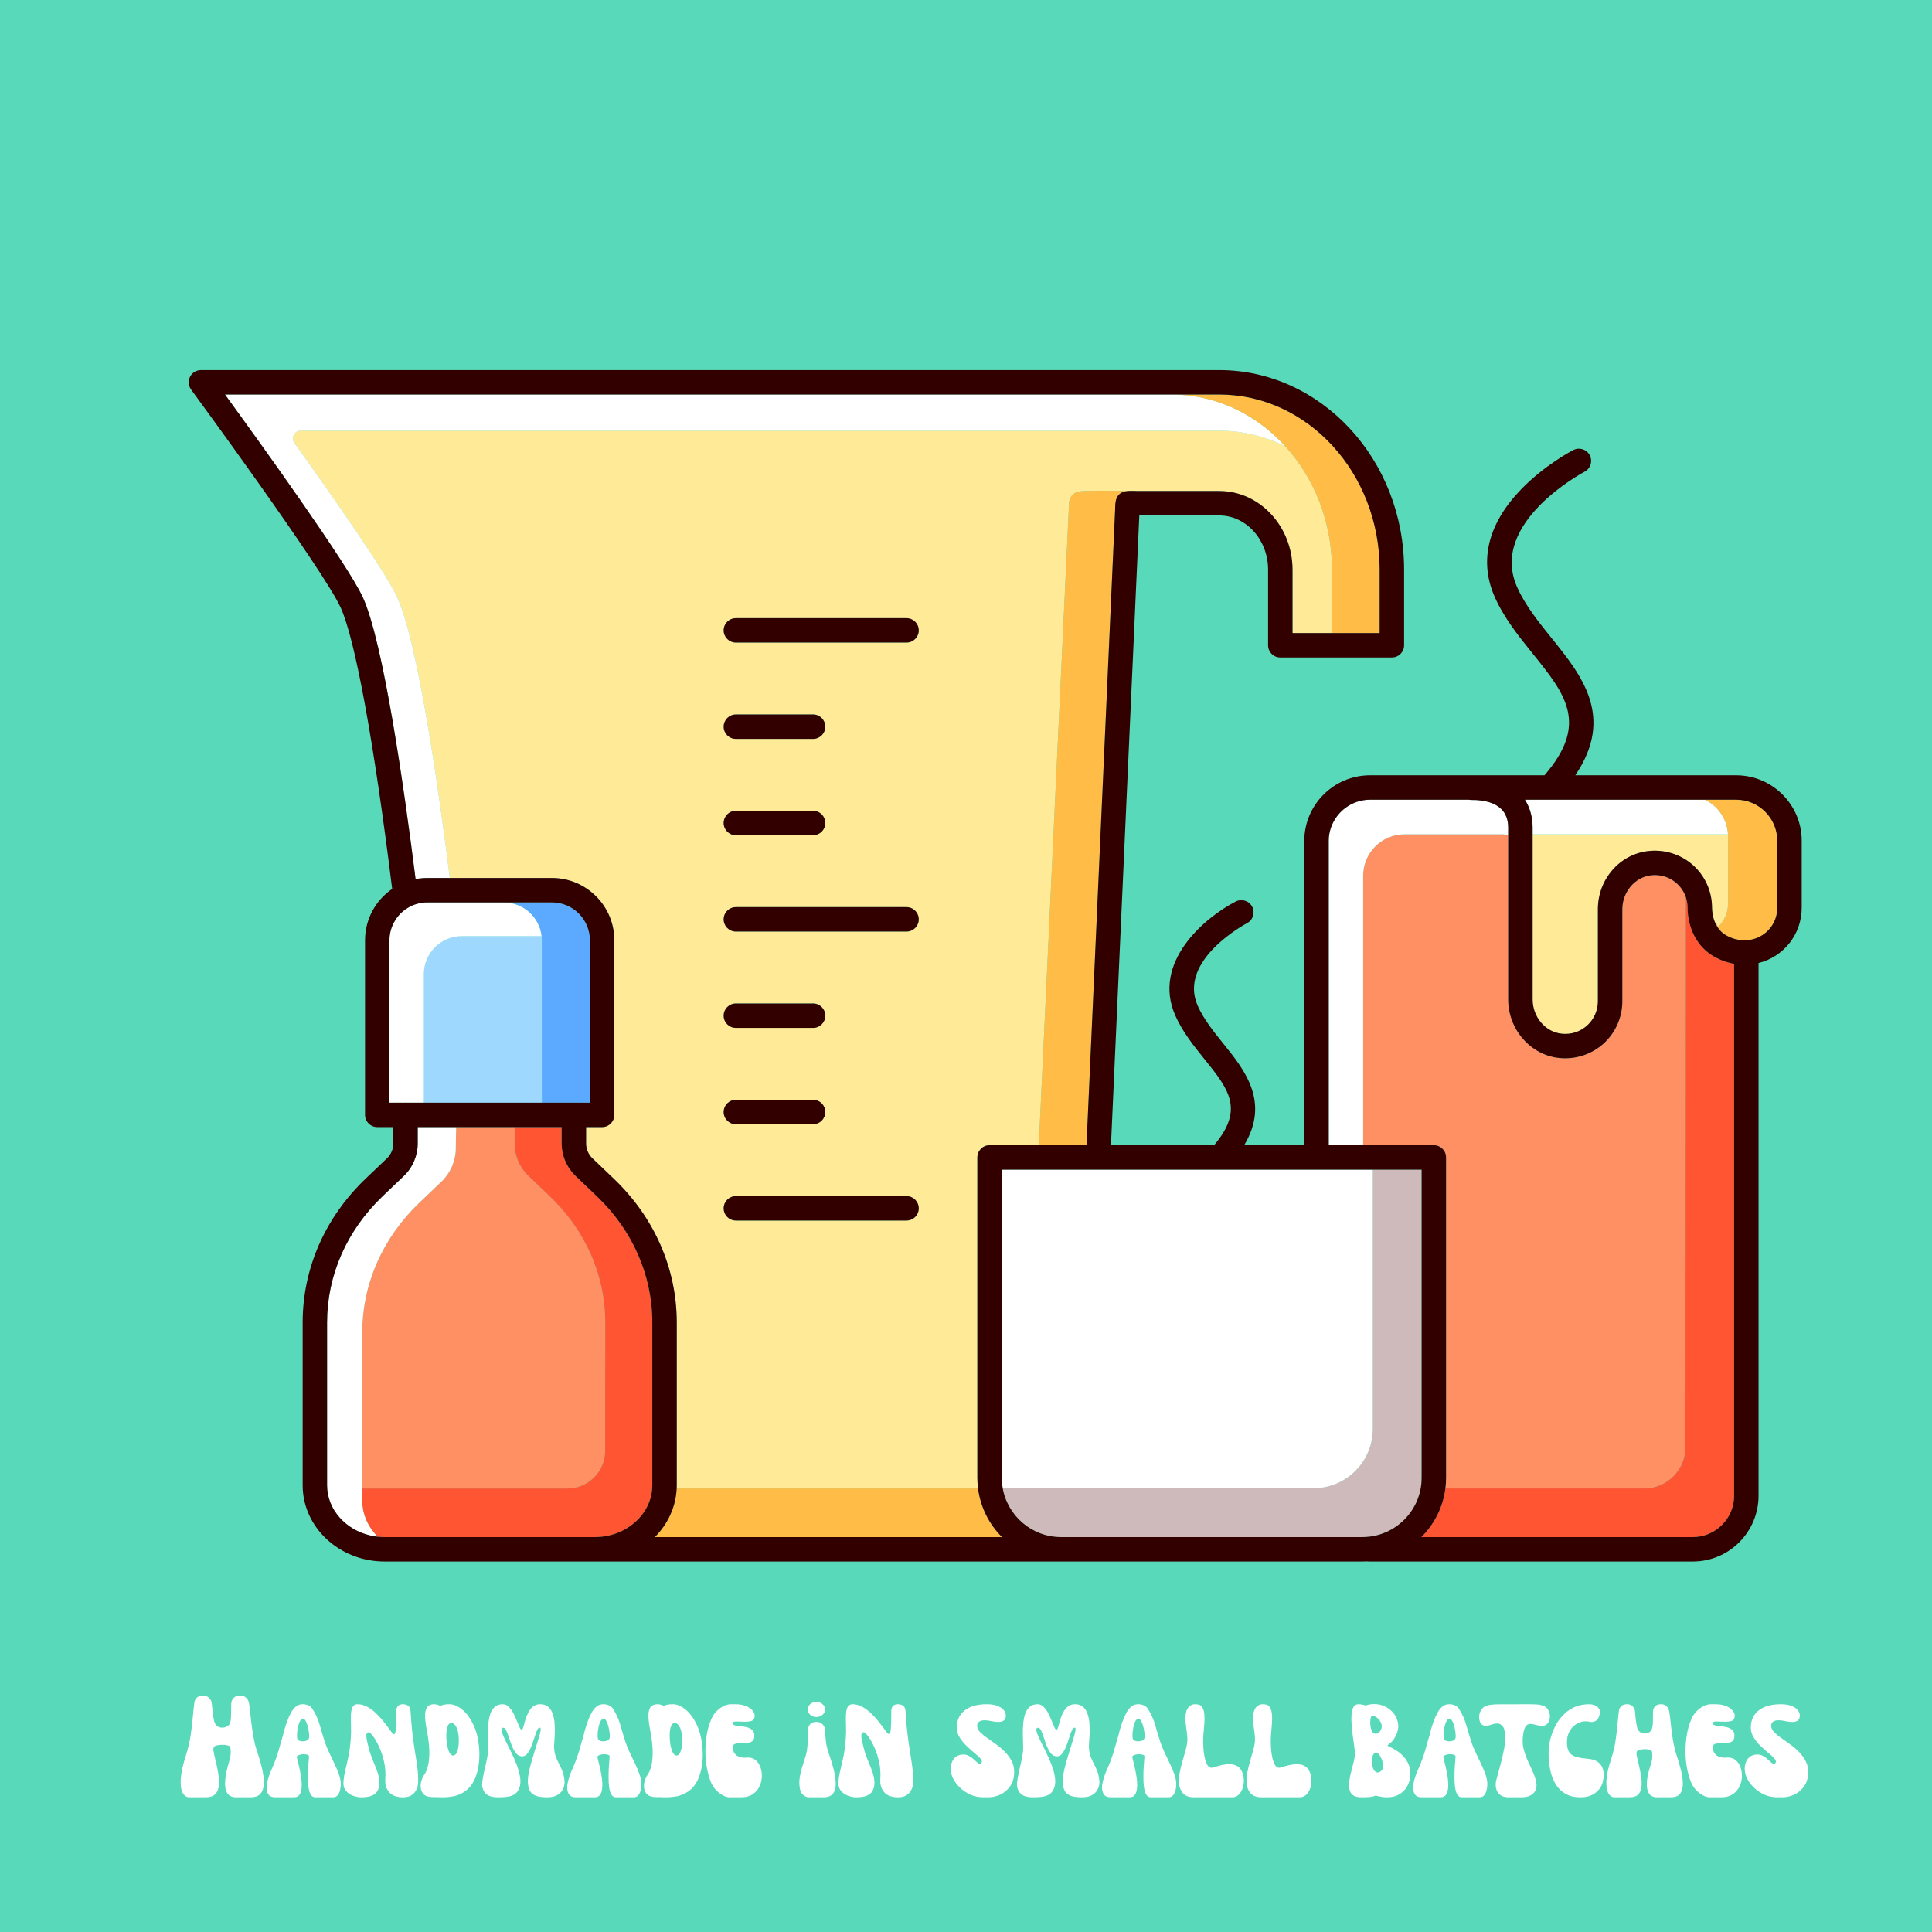 <svg version="1.0" preserveAspectRatio="xMidYMid meet" height="480" viewBox="0 0 360 360" zoomAndPan="magnify" width="480" xmlns:xlink="http://www.w3.org/1999/xlink" xmlns="http://www.w3.org/2000/svg"><defs><g></g><clipPath id="3ba90a52b2"><path clip-rule="nonzero" d="M 35 68.965 L 335.75 68.965 L 335.75 290.965 L 35 290.965 Z M 35 68.965"></path></clipPath></defs><rect fill-opacity="1" height="432" y="-36" fill="#ffffff" width="432" x="-36"></rect><rect fill-opacity="1" height="432" y="-36" fill="#57d9ba" width="432" x="-36"></rect><path fill-rule="nonzero" fill-opacity="1" d="M 315.43 286.414 L 264.855 286.414 L 315.43 286.414 C 317.336 286.414 319.074 285.715 320.422 284.566 C 319.074 285.715 317.336 286.414 315.43 286.414" fill="#ff9064"></path><path fill-rule="nonzero" fill-opacity="1" d="M 314.059 269.652 C 314.082 235.492 314.109 201.328 314.133 167.164 C 313.793 166.18 313.207 165.281 312.41 164.578 C 311.09 163.418 309.387 162.895 307.609 163.105 C 304.629 163.461 302.297 166.23 302.297 169.414 L 302.297 186.582 C 302.297 189.57 301.023 192.438 298.809 194.449 C 296.598 196.453 293.609 197.438 290.625 197.148 C 285.25 196.652 281.027 191.852 281.027 186.215 L 281.027 155.516 C 280.891 155.516 280.754 155.508 280.609 155.508 C 280.441 155.508 280.273 155.492 280.113 155.457 L 261.703 155.457 C 257.457 155.457 254 158.91 254 163.152 L 254 213.398 L 247.59 213.398 L 247.59 156.707 C 247.59 154.188 248.812 151.953 250.691 150.551 C 248.812 151.953 247.59 154.188 247.59 156.707 L 247.59 213.398 L 267.18 213.398 C 268.438 213.398 269.453 214.418 269.453 215.676 L 269.453 275.375 C 269.453 276.047 269.406 276.707 269.324 277.355 L 306.363 277.355 C 310.609 277.355 314.059 273.902 314.059 269.652" fill="#ff9064"></path><path fill-rule="nonzero" fill-opacity="1" d="M 75.566 205.461 C 75.609 205.461 75.648 205.465 75.691 205.465 L 106.805 205.465 C 106.848 205.465 106.891 205.461 106.934 205.461 C 106.977 205.461 107.02 205.465 107.059 205.465 L 109.918 205.465 L 107.059 205.465 C 107.02 205.465 106.977 205.461 106.934 205.461 C 106.891 205.461 106.848 205.465 106.805 205.465 L 100.977 205.465 L 100.977 175.215 C 100.977 174.953 100.961 174.699 100.934 174.445 L 86.055 174.445 C 82.156 174.445 78.984 177.613 78.984 181.508 L 78.984 205.465 L 75.691 205.465 C 75.648 205.465 75.609 205.461 75.566 205.461 C 75.523 205.461 75.48 205.465 75.438 205.465 L 72.574 205.465 L 72.574 175.215 C 72.574 174 72.883 172.852 73.426 171.852 C 72.883 172.852 72.574 174 72.574 175.215 L 72.574 205.465 L 75.438 205.465 C 75.48 205.465 75.523 205.461 75.566 205.461" fill="#9fd8ff"></path><path fill-rule="nonzero" fill-opacity="1" d="M 72.574 205.465 L 75.438 205.465 C 75.48 205.465 75.523 205.461 75.566 205.461 C 75.609 205.461 75.648 205.465 75.691 205.465 L 78.984 205.465 L 78.984 181.508 C 78.984 177.613 82.156 174.445 86.055 174.445 L 100.934 174.445 C 100.547 170.91 97.547 168.152 93.91 168.152 L 79.645 168.152 C 76.961 168.152 74.625 169.648 73.426 171.852 C 72.883 172.852 72.574 174 72.574 175.215 L 72.574 205.465" fill="#ffffff"></path><path fill-rule="nonzero" fill-opacity="1" d="M 100.934 174.445 C 100.961 174.699 100.977 174.953 100.977 175.215 L 100.977 205.465 L 106.805 205.465 C 106.848 205.465 106.891 205.461 106.934 205.461 C 106.977 205.461 107.02 205.465 107.059 205.465 L 109.918 205.465 L 109.918 175.215 C 109.918 171.32 106.746 168.152 102.848 168.152 L 93.91 168.152 C 97.547 168.152 100.547 170.91 100.934 174.445" fill="#5caaff"></path><path fill-rule="nonzero" fill-opacity="1" d="M 104.66 213.207 C 104.691 215.324 105.523 217.348 106.992 218.867 C 105.531 217.352 104.691 215.312 104.66 213.207" fill="#ff9064"></path><path fill-rule="nonzero" fill-opacity="1" d="M 121.547 276.762 C 121.547 276.965 121.539 277.164 121.523 277.363 C 121.539 277.164 121.547 276.965 121.547 276.762" fill="#ff9064"></path><path fill-rule="nonzero" fill-opacity="1" d="M 84.922 213.941 C 84.922 216.281 83.949 218.547 82.258 220.164 L 78.164 224.074 C 71.281 230.641 67.492 239.262 67.492 248.352 L 67.492 277.363 L 105.707 277.363 C 109.598 277.363 112.754 274.211 112.758 270.324 L 112.777 246.43 C 112.777 237.625 109.102 229.27 102.434 222.902 L 98.465 219.113 C 96.816 217.543 95.887 215.363 95.887 213.086 L 95.887 210.016 L 84.996 210.016 C 84.969 211.324 84.945 212.633 84.922 213.941" fill="#ff9064"></path><path fill-rule="nonzero" fill-opacity="1" d="M 168.918 115.184 C 170.176 115.184 171.195 116.203 171.195 117.457 C 171.195 118.715 170.176 119.734 168.918 119.734 L 137.121 119.734 C 135.863 119.734 134.844 118.715 134.844 117.457 C 134.844 116.203 135.863 115.184 137.121 115.184 Z M 168.918 173.582 L 137.121 173.582 C 135.863 173.582 134.844 172.562 134.844 171.309 C 134.844 170.051 135.863 169.031 137.121 169.031 L 168.918 169.031 C 170.176 169.031 171.195 170.051 171.195 171.309 C 171.195 172.562 170.176 173.582 168.918 173.582 Z M 137.121 151.082 L 151.504 151.082 C 152.762 151.082 153.781 152.102 153.781 153.359 C 153.781 154.613 152.762 155.633 151.504 155.633 L 137.121 155.633 C 135.863 155.633 134.844 154.613 134.844 153.359 C 134.844 152.102 135.863 151.082 137.121 151.082 Z M 134.844 135.41 C 134.844 134.152 135.863 133.133 137.121 133.133 L 151.504 133.133 C 152.762 133.133 153.781 134.152 153.781 135.41 C 153.781 136.664 152.762 137.684 151.504 137.684 L 137.121 137.684 C 135.863 137.684 134.844 136.664 134.844 135.41 Z M 151.504 209.48 L 137.121 209.48 C 135.863 209.48 134.844 208.461 134.844 207.207 C 134.844 205.949 135.863 204.93 137.121 204.93 L 151.504 204.93 C 152.762 204.93 153.781 205.949 153.781 207.207 C 153.781 208.461 152.762 209.48 151.504 209.48 Z M 137.121 186.98 L 151.504 186.98 C 152.762 186.98 153.781 188 153.781 189.258 C 153.781 190.512 152.762 191.531 151.504 191.531 L 137.121 191.531 C 135.863 191.531 134.844 190.512 134.844 189.258 C 134.844 188 135.863 186.98 137.121 186.98 Z M 171.195 225.156 C 171.195 226.414 170.176 227.43 168.918 227.43 L 137.121 227.43 C 135.863 227.43 134.844 226.414 134.844 225.156 C 134.844 223.898 135.863 222.883 137.121 222.883 L 168.918 222.883 C 170.176 222.883 171.195 223.898 171.195 225.156 Z M 248.195 106.145 C 248.195 97.191 244.871 89.07 239.504 83.168 C 235.742 81.301 231.574 80.254 227.184 80.254 L 56.035 80.254 C 54.855 80.254 54.168 81.586 54.852 82.543 C 62.309 92.961 71.914 106.711 74.02 111.289 C 77.82 119.578 81.664 146.426 83.824 163.602 L 79.645 163.602 L 102.848 163.602 C 109.258 163.602 114.473 168.812 114.473 175.215 L 114.473 207.738 C 114.473 208.996 113.453 210.016 112.195 210.016 L 109.211 210.016 L 109.211 213.086 C 109.211 214.117 109.637 215.113 110.383 215.828 L 114.348 219.617 C 121.926 226.844 126.102 236.371 126.102 246.43 L 126.102 276.758 C 126.102 276.961 126.094 277.164 126.086 277.363 C 144.805 277.363 163.523 277.363 182.246 277.363 C 182.164 276.711 182.113 276.051 182.113 275.375 L 182.113 215.676 C 182.113 214.418 183.133 213.398 184.391 213.398 L 202.453 213.398 L 193.57 213.398 C 194.859 186.215 196.297 155.617 197.629 127.289 L 199.211 93.664 C 199.246 93.055 199.535 92.473 200.012 92.066 C 200.449 91.695 200.98 91.582 201.527 91.531 C 201.781 91.512 202.035 91.504 202.289 91.492 C 203.254 91.449 204.215 91.434 205.18 91.434 C 206.855 91.434 208.531 91.473 210.207 91.484 C 210.848 91.434 211.523 91.492 212.109 91.492 L 227.184 91.492 C 234.715 91.492 240.84 98.066 240.84 106.145 L 240.84 117.961 L 257.082 117.961 L 248.195 117.961 L 248.195 106.145" fill="#ffeb97"></path><path fill-rule="nonzero" fill-opacity="1" d="M 41.922 73.512 C 41.922 73.512 41.926 73.516 41.926 73.516 C 41.926 73.516 41.922 73.512 41.922 73.512" fill="#ffeb97"></path><path fill-rule="nonzero" fill-opacity="1" d="M 202.289 91.492 C 202.035 91.504 201.781 91.512 201.527 91.531 C 200.98 91.578 200.449 91.695 200.012 92.066 C 199.535 92.469 199.246 93.059 199.211 93.664 L 197.629 127.289 C 196.297 155.617 194.859 186.215 193.57 213.398 L 202.453 213.398 C 203.688 186.215 205.059 155.617 206.332 127.289 C 206.371 126.426 206.41 125.562 206.449 124.695 C 206.625 120.766 206.801 116.836 206.977 112.906 C 207.18 108.461 207.379 104.016 207.578 99.57 C 207.645 98.094 207.711 96.613 207.777 95.137 C 207.824 94.055 207.719 92.844 208.621 92.055 C 209.051 91.676 209.617 91.531 210.207 91.484 C 208.531 91.473 206.855 91.434 205.18 91.434 C 204.215 91.434 203.254 91.449 202.289 91.492" fill="#ffbd48"></path><path fill-rule="nonzero" fill-opacity="1" d="M 67.609 111.289 C 71.426 119.613 75.285 146.648 77.441 163.812 C 78.156 163.676 78.891 163.602 79.641 163.602 L 83.824 163.602 C 81.664 146.426 77.82 119.578 74.016 111.289 C 71.914 106.711 62.309 92.961 54.852 82.543 C 54.168 81.586 54.855 80.254 56.035 80.254 L 227.184 80.254 C 231.574 80.254 235.742 81.305 239.504 83.168 C 234.086 77.211 226.582 73.516 218.301 73.512 L 41.922 73.512 C 41.922 73.512 41.926 73.516 41.926 73.516 C 48.441 82.465 64.785 105.145 67.609 111.289" fill="#ffffff"></path><path fill-rule="nonzero" fill-opacity="1" d="M 264.902 275.375 L 264.902 217.949 L 255.793 217.949 L 255.793 266.273 C 255.793 272.363 250.836 277.312 244.742 277.312 L 188.605 277.312 C 187.996 277.312 187.398 277.262 186.812 277.168 C 187.672 282.406 192.234 286.414 197.715 286.414 L 253.852 286.414 C 259.945 286.414 264.902 281.465 264.902 275.375" fill="#cebaba"></path><path fill-rule="nonzero" fill-opacity="1" d="M 192 277.312 L 244.742 277.312 C 250.836 277.312 255.793 272.363 255.793 266.273 L 255.793 217.949 L 245.352 217.949 C 245.34 217.949 245.328 217.949 245.312 217.949 C 245.301 217.949 245.289 217.949 245.277 217.949 L 186.664 217.949 L 186.664 275.375 C 186.664 275.984 186.719 276.582 186.812 277.168 C 187.398 277.262 187.996 277.312 188.605 277.312 L 192 277.312" fill="#ffffff"></path><path fill-rule="nonzero" fill-opacity="1" d="M 325.41 175.203 C 325.406 175.203 325.402 175.199 325.402 175.199 C 325.367 175.199 325.332 175.203 325.301 175.207 C 325.332 175.203 325.367 175.199 325.402 175.199 C 325.402 175.199 325.406 175.203 325.41 175.203 C 327.641 175.082 329.527 173.797 330.488 171.945 C 329.527 173.797 327.641 175.082 325.41 175.203" fill="#ffeb97"></path><path fill-rule="nonzero" fill-opacity="1" d="M 321.113 173.934 C 320.988 173.836 320.867 173.734 320.754 173.629 C 320.867 173.734 320.988 173.836 321.113 173.934" fill="#ffeb97"></path><path fill-rule="nonzero" fill-opacity="1" d="M 321.203 174 C 321.328 174.09 321.457 174.18 321.594 174.258 C 321.941 174.457 322.277 174.617 322.609 174.742 C 322.277 174.617 321.941 174.457 321.594 174.258 C 321.457 174.18 321.328 174.09 321.203 174" fill="#ffeb97"></path><path fill-rule="nonzero" fill-opacity="1" d="M 320.113 172.871 C 320.098 172.848 320.078 172.828 320.062 172.805 C 320.062 172.801 320.066 172.801 320.066 172.801 C 319.855 172.484 319.672 172.145 319.523 171.777 C 319.758 172.07 319.965 172.387 320.145 172.719 C 321.293 171.617 322.008 170.07 322.008 168.344 L 322.008 155.887 C 322.008 155.742 321.996 155.602 321.988 155.457 L 285.582 155.457 L 285.582 154.234 C 285.582 152.262 285.09 150.488 284.152 149.012 C 285.09 150.488 285.582 152.262 285.582 154.234 L 285.582 186.215 C 285.582 189.523 287.984 192.336 291.051 192.621 C 292.805 192.789 294.465 192.242 295.75 191.078 C 297.016 189.93 297.742 188.293 297.742 186.582 L 297.742 169.414 C 297.742 163.875 301.754 159.219 307.07 158.59 C 310.109 158.23 313.148 159.168 315.418 161.168 C 317.68 163.164 318.988 166.035 319.008 169.051 C 319.02 170.707 319.508 172.164 320.359 173.203 C 320.328 173.164 320.301 173.121 320.27 173.082 C 320.215 173.012 320.164 172.945 320.113 172.871" fill="#ffeb97"></path><path fill-rule="nonzero" fill-opacity="1" d="M 320.754 173.625 C 320.637 173.516 320.527 173.398 320.422 173.273 C 320.527 173.395 320.637 173.516 320.754 173.625" fill="#ffeb97"></path><path fill-rule="nonzero" fill-opacity="1" d="M 285.582 155.457 L 321.988 155.457 C 321.832 152.621 320.125 150.199 317.699 149.012 L 284.148 149.012 C 285.09 150.488 285.582 152.262 285.582 154.234 L 285.582 155.457" fill="#ffffff"></path><path fill-rule="nonzero" fill-opacity="1" d="M 247.59 156.707 L 247.59 213.398 L 254 213.398 L 254 163.156 C 254 158.91 257.453 155.457 261.703 155.457 L 280.109 155.457 C 280.273 155.492 280.441 155.512 280.609 155.508 C 280.754 155.508 280.887 155.516 281.027 155.52 L 281.027 154.234 C 281.027 152.773 280.602 151.605 279.754 150.77 C 278.605 149.629 276.688 149.039 274.199 149.062 C 274.031 149.062 273.863 149.047 273.703 149.012 L 255.293 149.012 C 253.566 149.012 251.977 149.59 250.688 150.551 C 248.812 151.957 247.59 154.188 247.59 156.707" fill="#ffffff"></path><path fill-rule="nonzero" fill-opacity="1" d="M 320.113 172.871 C 320.164 172.945 320.219 173.012 320.27 173.082 C 320.219 173.012 320.164 172.945 320.113 172.871" fill="#ff9064"></path><path fill-rule="nonzero" fill-opacity="1" d="M 320.066 172.797 C 320.094 172.773 320.117 172.746 320.145 172.719 C 319.965 172.387 319.762 172.07 319.523 171.777 C 319.672 172.145 319.855 172.484 320.066 172.797" fill="#ff9064"></path><path fill-rule="nonzero" fill-opacity="1" d="M 320.422 284.566 C 322.074 283.152 323.125 281.055 323.125 278.711 L 323.125 179.594 C 321.812 179.363 320.523 178.891 319.324 178.199 C 316.301 176.469 314.48 173.059 314.457 169.078 C 314.453 168.422 314.34 167.777 314.133 167.164 C 314.109 201.328 314.082 235.492 314.059 269.652 C 314.059 273.902 310.609 277.355 306.363 277.355 L 269.324 277.355 C 268.875 280.875 267.254 284.031 264.859 286.414 L 315.434 286.414 C 317.336 286.414 319.074 285.715 320.422 284.566" fill="#ff5533"></path><path fill-rule="nonzero" fill-opacity="1" d="M 126.086 277.363 C 125.926 280.852 124.41 284.016 122.016 286.414 L 186.711 286.414 C 184.316 284.035 182.695 280.879 182.246 277.363 C 163.523 277.363 144.805 277.363 126.086 277.363" fill="#ffbd48"></path><path fill-rule="nonzero" fill-opacity="1" d="M 69.055 286.125 C 69.031 286.121 69.008 286.117 68.984 286.109 C 69.008 286.117 69.031 286.121 69.055 286.125" fill="#ff5533"></path><path fill-rule="nonzero" fill-opacity="1" d="M 71.664 286.414 L 110.832 286.414 C 116.516 286.414 121.176 282.406 121.523 277.363 C 121.539 277.164 121.547 276.965 121.547 276.762 C 121.547 276.758 121.547 276.758 121.547 276.758 L 121.547 246.43 C 121.547 237.625 117.875 229.27 111.203 222.902 L 107.238 219.113 C 107.152 219.035 107.07 218.953 106.992 218.867 C 105.523 217.348 104.691 215.324 104.66 213.207 C 104.66 213.168 104.656 213.125 104.656 213.086 L 104.656 210.016 L 95.887 210.016 L 95.887 213.086 C 95.887 215.363 96.816 217.543 98.465 219.113 L 102.434 222.902 C 109.102 229.27 112.777 237.625 112.777 246.43 L 112.758 270.324 C 112.754 274.211 109.598 277.363 105.707 277.363 L 67.492 277.363 L 67.492 279.645 C 67.492 282.219 68.582 284.57 70.367 286.344 C 70.047 286.309 69.723 286.258 69.398 286.195 C 70.129 286.34 70.887 286.414 71.664 286.414" fill="#ff5533"></path><path fill-rule="nonzero" fill-opacity="1" d="M 67.492 279.645 L 67.492 248.352 C 67.492 239.262 71.281 230.641 78.164 224.074 L 82.258 220.164 C 83.949 218.547 84.922 216.281 84.922 213.941 C 84.945 212.633 84.969 211.324 84.996 210.016 L 77.84 210.016 L 77.84 213.086 C 77.84 215.352 76.902 217.551 75.262 219.113 L 71.297 222.902 C 64.625 229.27 60.949 237.625 60.949 246.43 L 60.949 276.758 C 60.949 281.25 64.371 285.035 68.984 286.109 C 69.008 286.117 69.031 286.121 69.055 286.125 C 69.168 286.152 69.281 286.176 69.398 286.195 C 69.723 286.258 70.047 286.309 70.367 286.344 C 68.582 284.57 67.492 282.219 67.492 279.645" fill="#ffffff"></path><path fill-rule="nonzero" fill-opacity="1" d="M 325.41 175.199 C 327.641 175.082 329.527 173.797 330.488 171.945 C 330.926 171.105 331.172 170.148 331.172 169.133 L 331.172 156.672 C 331.172 152.449 327.73 149.012 323.504 149.012 L 317.699 149.012 C 320.125 150.199 321.832 152.621 321.988 155.457 C 322 155.602 322.004 155.742 322.004 155.887 L 322.004 168.344 C 322.004 170.07 321.293 171.613 320.145 172.719 C 320.117 172.746 320.094 172.773 320.066 172.797 C 320.062 172.801 320.062 172.801 320.062 172.805 C 320.078 172.828 320.098 172.848 320.113 172.871 C 320.164 172.945 320.219 173.012 320.27 173.082 C 320.301 173.121 320.328 173.164 320.359 173.203 C 320.379 173.227 320.402 173.25 320.422 173.273 C 320.527 173.398 320.633 173.516 320.75 173.625 C 320.75 173.629 320.75 173.629 320.754 173.629 C 320.867 173.738 320.988 173.836 321.113 173.934 C 321.145 173.953 321.172 173.977 321.203 174 C 321.328 174.09 321.457 174.18 321.594 174.258 C 321.941 174.457 322.281 174.617 322.609 174.746 C 323.625 175.141 324.527 175.227 325.195 175.211 C 325.23 175.207 325.266 175.207 325.301 175.207 C 325.336 175.203 325.367 175.199 325.402 175.199 C 325.406 175.199 325.406 175.199 325.41 175.199" fill="#ffbd48"></path><path fill-rule="nonzero" fill-opacity="1" d="M 239.504 83.168 C 244.871 89.07 248.195 97.191 248.195 106.145 L 248.195 117.961 L 257.082 117.961 L 257.082 106.145 C 257.082 88.152 243.668 73.512 227.184 73.512 L 218.301 73.512 C 226.582 73.516 234.086 77.211 239.504 83.168" fill="#ffbd48"></path><path fill-rule="nonzero" fill-opacity="1" d="M 134.844 117.457 C 134.844 118.715 135.863 119.734 137.121 119.734 L 168.918 119.734 C 170.176 119.734 171.195 118.715 171.195 117.457 C 171.195 116.203 170.176 115.184 168.918 115.184 L 137.121 115.184 C 135.863 115.184 134.844 116.203 134.844 117.457" fill="#330000"></path><path fill-rule="nonzero" fill-opacity="1" d="M 137.121 155.633 L 151.504 155.633 C 152.762 155.633 153.781 154.613 153.781 153.359 C 153.781 152.102 152.762 151.082 151.504 151.082 L 137.121 151.082 C 135.863 151.082 134.844 152.102 134.844 153.359 C 134.844 154.613 135.863 155.633 137.121 155.633" fill="#330000"></path><path fill-rule="nonzero" fill-opacity="1" d="M 171.195 171.309 C 171.195 170.051 170.176 169.031 168.918 169.031 L 137.121 169.031 C 135.863 169.031 134.844 170.051 134.844 171.309 C 134.844 172.562 135.863 173.582 137.121 173.582 L 168.918 173.582 C 170.176 173.582 171.195 172.562 171.195 171.309" fill="#330000"></path><path fill-rule="nonzero" fill-opacity="1" d="M 151.504 137.684 C 152.762 137.684 153.781 136.664 153.781 135.41 C 153.781 134.152 152.762 133.133 151.504 133.133 L 137.121 133.133 C 135.863 133.133 134.844 134.152 134.844 135.41 C 134.844 136.664 135.863 137.684 137.121 137.684 L 151.504 137.684" fill="#330000"></path><path fill-rule="nonzero" fill-opacity="1" d="M 153.781 207.207 C 153.781 205.949 152.762 204.934 151.504 204.934 L 137.121 204.934 C 135.863 204.934 134.844 205.949 134.844 207.207 C 134.844 208.465 135.863 209.48 137.121 209.48 L 151.504 209.48 C 152.762 209.48 153.781 208.465 153.781 207.207" fill="#330000"></path><path fill-rule="nonzero" fill-opacity="1" d="M 137.121 222.883 C 135.863 222.883 134.844 223.898 134.844 225.156 C 134.844 226.414 135.863 227.43 137.121 227.43 L 168.918 227.43 C 170.176 227.43 171.195 226.414 171.195 225.156 C 171.195 223.898 170.176 222.883 168.918 222.883 L 137.121 222.883" fill="#330000"></path><path fill-rule="nonzero" fill-opacity="1" d="M 134.844 189.258 C 134.844 190.516 135.863 191.531 137.121 191.531 L 151.504 191.531 C 152.762 191.531 153.781 190.516 153.781 189.258 C 153.781 188 152.762 186.984 151.504 186.984 L 137.121 186.984 C 135.863 186.984 134.844 188 134.844 189.258" fill="#330000"></path><g clip-path="url(#3ba90a52b2)"><path fill-rule="nonzero" fill-opacity="1" d="M 325.41 175.203 C 325.406 175.203 325.406 175.199 325.402 175.199 C 325.367 175.199 325.332 175.203 325.301 175.207 C 325.266 175.207 325.227 175.207 325.195 175.211 C 324.527 175.227 323.621 175.141 322.609 174.746 C 322.277 174.617 321.938 174.457 321.594 174.258 C 321.457 174.18 321.328 174.09 321.203 174 C 321.172 173.977 321.141 173.957 321.113 173.934 C 320.988 173.836 320.867 173.738 320.75 173.629 C 320.75 173.629 320.75 173.629 320.75 173.625 C 320.637 173.516 320.527 173.398 320.422 173.273 C 320.402 173.25 320.379 173.227 320.359 173.203 C 319.508 172.168 319.02 170.707 319.008 169.051 C 318.988 166.035 317.68 163.164 315.418 161.168 C 313.148 159.168 310.109 158.23 307.07 158.59 C 301.754 159.219 297.742 163.875 297.742 169.418 L 297.742 186.586 C 297.742 188.293 297.016 189.93 295.746 191.078 C 294.465 192.242 292.805 192.789 291.051 192.621 C 287.984 192.336 285.582 189.523 285.582 186.219 L 285.582 154.234 C 285.582 152.262 285.09 150.488 284.148 149.012 L 323.504 149.012 C 327.73 149.012 331.168 152.449 331.168 156.672 L 331.168 169.133 C 331.168 170.148 330.926 171.105 330.488 171.945 C 329.527 173.797 327.637 175.082 325.41 175.203 Z M 264.855 286.414 C 267.254 284.031 268.875 280.875 269.324 277.355 C 269.406 276.707 269.453 276.047 269.453 275.375 L 269.453 215.676 C 269.453 214.418 268.434 213.398 267.18 213.398 L 247.59 213.398 L 247.59 156.707 C 247.59 154.188 248.812 151.957 250.691 150.551 C 251.977 149.59 253.566 149.012 255.293 149.012 L 273.703 149.012 C 273.863 149.047 274.031 149.062 274.199 149.062 C 276.688 149.039 278.605 149.629 279.754 150.77 C 280.602 151.605 281.027 152.773 281.027 154.234 L 281.027 186.219 C 281.027 191.852 285.25 196.652 290.621 197.148 C 293.609 197.438 296.594 196.453 298.809 194.449 C 301.023 192.438 302.297 189.57 302.297 186.586 L 302.297 169.418 C 302.297 166.23 304.629 163.461 307.609 163.105 C 309.387 162.895 311.09 163.418 312.406 164.582 C 313.203 165.285 313.793 166.18 314.129 167.164 C 314.34 167.777 314.453 168.422 314.457 169.078 C 314.48 173.059 316.301 176.469 319.32 178.199 C 320.523 178.895 321.812 179.363 323.125 179.594 L 323.125 278.715 C 323.125 281.055 322.07 283.152 320.418 284.566 C 319.074 285.715 317.336 286.414 315.43 286.414 Z M 72.574 205.465 L 72.574 175.215 C 72.574 174 72.883 172.852 73.426 171.852 C 74.625 169.648 76.961 168.152 79.645 168.152 L 102.848 168.152 C 106.746 168.152 109.918 171.32 109.918 175.215 L 109.918 205.465 L 107.059 205.465 C 107.016 205.465 106.977 205.461 106.934 205.461 C 106.891 205.461 106.848 205.465 106.805 205.465 L 75.691 205.465 C 75.648 205.465 75.609 205.461 75.566 205.461 C 75.523 205.461 75.48 205.465 75.438 205.465 Z M 41.922 73.516 L 227.184 73.516 C 243.668 73.516 257.078 88.152 257.078 106.148 L 257.078 117.965 L 240.84 117.965 L 240.84 106.148 C 240.84 98.066 234.711 91.492 227.184 91.492 L 212.109 91.492 C 211.523 91.492 210.848 91.434 210.207 91.484 C 209.613 91.535 209.051 91.676 208.617 92.055 C 207.719 92.844 207.824 94.059 207.777 95.137 C 207.711 96.613 207.645 98.094 207.578 99.574 C 207.379 104.016 207.176 108.465 206.977 112.906 C 206.801 116.836 206.625 120.77 206.449 124.699 C 206.41 125.562 206.371 126.426 206.332 127.289 C 205.059 155.617 203.684 186.219 202.453 213.398 L 184.391 213.398 C 183.133 213.398 182.113 214.418 182.113 215.676 L 182.113 275.375 C 182.113 276.051 182.16 276.711 182.246 277.363 C 182.695 280.879 184.316 284.035 186.711 286.414 L 122.016 286.414 C 124.41 284.016 125.926 280.852 126.086 277.363 C 126.094 277.164 126.102 276.961 126.102 276.758 L 126.102 246.43 C 126.102 236.371 121.926 226.848 114.348 219.617 L 110.383 215.828 C 109.637 215.117 109.211 214.117 109.211 213.086 L 109.211 210.016 L 112.195 210.016 C 113.453 210.016 114.469 208.996 114.469 207.738 L 114.469 175.215 C 114.469 168.812 109.258 163.602 102.848 163.602 L 79.645 163.602 C 79.645 163.602 79.645 163.602 79.641 163.602 C 78.891 163.602 78.156 163.676 77.441 163.816 C 75.285 146.648 71.422 119.613 67.605 111.289 C 64.785 105.148 48.441 82.469 41.926 73.516 C 41.926 73.516 41.922 73.516 41.922 73.516 Z M 69.055 286.125 C 69.031 286.121 69.008 286.117 68.984 286.109 C 64.371 285.035 60.949 281.25 60.949 276.758 L 60.949 246.43 C 60.949 237.625 64.625 229.27 71.293 222.902 L 75.262 219.113 C 76.902 217.551 77.84 215.352 77.84 213.086 L 77.84 210.016 L 104.656 210.016 L 104.656 213.086 C 104.656 213.125 104.66 213.168 104.66 213.207 C 104.691 215.312 105.531 217.352 106.992 218.867 C 107.07 218.953 107.152 219.035 107.234 219.113 L 111.203 222.902 C 117.875 229.27 121.547 237.625 121.547 246.43 L 121.547 276.758 C 121.547 276.758 121.547 276.758 121.547 276.762 C 121.547 276.965 121.539 277.164 121.523 277.363 C 121.176 282.406 116.516 286.414 110.832 286.414 L 71.664 286.414 C 70.887 286.414 70.129 286.34 69.398 286.195 C 69.281 286.176 69.168 286.152 69.055 286.125 Z M 197.715 286.414 C 192.234 286.414 187.672 282.406 186.812 277.168 C 186.719 276.582 186.668 275.984 186.668 275.375 L 186.668 217.949 L 245.273 217.949 C 245.289 217.949 245.301 217.949 245.312 217.949 C 245.324 217.949 245.34 217.949 245.352 217.949 L 264.902 217.949 L 264.902 275.375 C 264.902 281.465 259.945 286.414 253.852 286.414 Z M 323.504 144.461 L 293.531 144.461 C 300.922 133.559 294.707 125.836 289.148 118.945 C 286.711 115.914 284.188 112.785 282.68 109.375 C 277.383 97.395 294.969 88.051 295.254 87.902 C 296.371 87.328 296.805 85.953 296.23 84.84 C 295.652 83.723 294.277 83.285 293.164 83.863 C 292.945 83.973 287.812 86.652 283.418 91.203 C 277.246 97.594 275.555 104.512 278.512 111.211 C 280.266 115.172 282.98 118.539 285.605 121.797 C 291.684 129.34 296.109 134.844 287.793 144.461 L 255.293 144.461 C 248.535 144.461 243.035 149.957 243.035 156.707 L 243.035 213.398 L 231.828 213.398 C 236.688 205.305 231.902 199.363 227.949 194.461 C 226.145 192.219 224.273 189.898 223.172 187.406 C 219.402 178.883 232.223 172.094 232.352 172.027 C 233.469 171.449 233.906 170.078 233.328 168.961 C 232.75 167.848 231.375 167.41 230.258 167.988 C 224.445 170.988 214.609 179.297 219.008 189.246 C 220.352 192.281 222.41 194.84 224.406 197.312 C 228.91 202.906 231.938 206.664 226.227 213.398 L 207.012 213.398 C 208.242 186.27 209.609 155.75 210.879 127.492 L 212.293 96.043 L 227.184 96.043 C 232.203 96.043 236.289 100.574 236.289 106.148 L 236.289 120.238 C 236.289 121.496 237.305 122.512 238.562 122.512 L 259.355 122.512 C 260.613 122.512 261.633 121.496 261.633 120.238 L 261.633 106.148 C 261.633 85.645 246.18 68.965 227.184 68.965 L 37.441 68.965 C 36.582 68.965 35.801 69.445 35.41 70.215 C 35.023 70.977 35.102 71.895 35.609 72.586 C 35.852 72.918 60.195 106.062 63.469 113.188 C 66.176 119.086 69.668 138.168 73.078 165.637 C 70.027 167.734 68.02 171.246 68.02 175.215 L 68.02 207.738 C 68.02 208.996 69.039 210.016 70.297 210.016 L 73.289 210.016 L 73.289 213.086 C 73.289 214.117 72.859 215.117 72.117 215.828 L 68.148 219.613 C 60.57 226.848 56.398 236.371 56.398 246.43 L 56.398 276.758 C 56.398 284.594 63.246 290.965 71.664 290.965 L 253.852 290.965 C 254.129 290.965 254.402 290.957 254.68 290.941 C 254.914 290.965 255.121 290.965 255.289 290.965 L 315.43 290.965 C 322.184 290.965 327.676 285.469 327.676 278.715 L 327.676 179.445 C 332.332 178.297 335.723 174.121 335.723 169.133 L 335.723 156.672 C 335.723 149.941 330.238 144.461 323.504 144.461" fill="#330000"></path></g><g fill-opacity="1" fill="#ffffff"><g transform="translate(33.403, 334.9)"><g><path d="M 1.875 0 C 1.352 0 0.938 -0.281 0.625 -0.844 C 0.32 -1.414 0.207 -2.285 0.281 -3.453 C 0.363 -4.629 0.695 -6.129 1.281 -7.953 C 1.656 -9.129 1.938 -10.332 2.125 -11.562 C 2.312 -12.789 2.445 -13.941 2.531 -15.016 C 2.625 -16.086 2.723 -16.988 2.828 -17.719 C 2.859 -17.988 3 -18.258 3.25 -18.531 C 3.5 -18.812 3.906 -18.953 4.469 -18.953 C 4.852 -18.953 5.164 -18.848 5.406 -18.641 C 5.656 -18.43 5.836 -18.203 5.953 -17.953 C 6.004 -17.836 6.051 -17.578 6.094 -17.172 C 6.133 -16.773 6.18 -16.328 6.234 -15.828 C 6.297 -15.328 6.367 -14.859 6.453 -14.422 C 6.547 -13.992 6.672 -13.688 6.828 -13.5 C 6.973 -13.312 7.156 -13.176 7.375 -13.094 C 7.594 -13.008 7.812 -12.969 8.031 -12.969 C 8.258 -12.969 8.484 -13.016 8.703 -13.109 C 8.93 -13.203 9.125 -13.332 9.281 -13.5 C 9.426 -13.688 9.523 -13.957 9.578 -14.312 C 9.629 -14.664 9.656 -15.062 9.656 -15.5 C 9.664 -15.938 9.672 -16.352 9.672 -16.75 C 9.672 -17.145 9.688 -17.469 9.719 -17.719 C 9.758 -17.988 9.906 -18.258 10.156 -18.531 C 10.414 -18.812 10.832 -18.953 11.406 -18.953 C 11.781 -18.953 12.094 -18.848 12.344 -18.641 C 12.594 -18.441 12.77 -18.211 12.875 -17.953 C 12.977 -17.711 13.066 -17.242 13.141 -16.547 C 13.211 -15.848 13.301 -15.031 13.406 -14.094 C 13.52 -13.164 13.66 -12.219 13.828 -11.25 C 13.992 -10.281 14.207 -9.414 14.469 -8.656 C 14.738 -7.863 14.984 -7.062 15.203 -6.25 C 15.43 -5.438 15.594 -4.656 15.688 -3.906 C 15.789 -3.156 15.789 -2.488 15.688 -1.906 C 15.594 -1.32 15.359 -0.859 14.984 -0.516 C 14.609 -0.172 14.055 0 13.328 0 L 10.531 0 C 10.125 0 9.754 -0.098 9.422 -0.297 C 9.086 -0.492 8.844 -0.844 8.688 -1.344 C 8.531 -1.844 8.492 -2.531 8.578 -3.406 C 8.66 -4.281 8.91 -5.406 9.328 -6.781 C 9.441 -7.125 9.52 -7.488 9.562 -7.875 C 9.602 -8.258 9.609 -8.598 9.578 -8.891 C 9.555 -9.18 9.504 -9.375 9.422 -9.469 C 9.336 -9.57 9.16 -9.648 8.891 -9.703 C 8.629 -9.754 8.348 -9.781 8.047 -9.781 C 7.734 -9.781 7.43 -9.754 7.141 -9.703 C 6.859 -9.648 6.66 -9.57 6.547 -9.469 C 6.379 -9.301 6.32 -9.035 6.375 -8.672 C 6.438 -8.305 6.492 -8.008 6.547 -7.781 C 6.711 -7.07 6.879 -6.352 7.047 -5.625 C 7.211 -4.895 7.32 -4.195 7.375 -3.531 C 7.438 -2.863 7.41 -2.258 7.297 -1.719 C 7.18 -1.188 6.938 -0.766 6.562 -0.453 C 6.188 -0.148 5.633 0 4.906 0 Z M 1.875 0"></path></g></g></g><g fill-opacity="1" fill="#ffffff"><g transform="translate(49.426, 334.9)"><g><path d="M 1.875 0 C 1.289 0 0.879 -0.156 0.641 -0.469 C 0.41 -0.789 0.281 -1.16 0.25 -1.578 C 0.227 -1.992 0.254 -2.344 0.328 -2.625 C 0.504 -3.477 0.781 -4.316 1.156 -5.141 C 1.531 -5.961 1.852 -6.773 2.125 -7.578 C 2.352 -8.242 2.551 -8.891 2.719 -9.516 C 2.883 -10.141 3.07 -10.785 3.281 -11.453 C 3.32 -11.617 3.406 -11.945 3.531 -12.438 C 3.656 -12.926 3.828 -13.473 4.047 -14.078 C 4.266 -14.691 4.523 -15.273 4.828 -15.828 C 5.141 -16.379 5.5 -16.785 5.906 -17.047 C 6.195 -17.242 6.57 -17.344 7.031 -17.344 C 7.363 -17.344 7.688 -17.273 8 -17.141 C 8.312 -17.016 8.551 -16.828 8.719 -16.578 C 9.352 -15.629 9.82 -14.617 10.125 -13.547 C 10.426 -12.484 10.75 -11.41 11.094 -10.328 C 11.281 -9.754 11.535 -9.125 11.859 -8.438 C 12.18 -7.758 12.508 -7.07 12.844 -6.375 C 13.176 -5.688 13.457 -5.02 13.688 -4.375 C 13.926 -3.727 14.055 -3.145 14.078 -2.625 C 14.086 -2.238 14.051 -1.844 13.969 -1.438 C 13.883 -1.031 13.734 -0.688 13.516 -0.406 C 13.305 -0.133 13 0 12.594 0 L 9.328 0 C 8.961 0 8.676 -0.172 8.469 -0.516 C 8.27 -0.867 8.133 -1.328 8.062 -1.891 C 7.988 -2.461 7.953 -3.066 7.953 -3.703 C 7.953 -4.336 7.969 -4.941 8 -5.516 C 8.031 -6.086 8.066 -6.57 8.109 -6.969 C 8.148 -7.375 8.164 -7.602 8.156 -7.656 C 8.133 -7.781 8.02 -7.875 7.812 -7.938 C 7.602 -8 7.375 -8.031 7.125 -8.031 C 6.852 -8.031 6.598 -7.988 6.359 -7.906 C 6.117 -7.832 5.957 -7.723 5.875 -7.578 C 5.852 -7.547 5.895 -7.344 6 -6.969 C 6.102 -6.594 6.219 -6.113 6.344 -5.531 C 6.477 -4.957 6.594 -4.352 6.688 -3.719 C 6.781 -3.094 6.812 -2.492 6.781 -1.922 C 6.758 -1.359 6.641 -0.895 6.422 -0.531 C 6.203 -0.176 5.844 0 5.344 0 Z M 7 -14.625 C 6.77 -14.594 6.578 -14.422 6.422 -14.109 C 6.273 -13.805 6.16 -13.441 6.078 -13.016 C 5.992 -12.586 5.941 -12.18 5.922 -11.797 C 5.91 -11.41 5.926 -11.117 5.969 -10.922 C 6.02 -10.754 6.141 -10.629 6.328 -10.547 C 6.523 -10.461 6.734 -10.422 6.953 -10.422 C 7.234 -10.422 7.488 -10.469 7.719 -10.562 C 7.957 -10.664 8.102 -10.828 8.156 -11.047 C 8.195 -11.242 8.195 -11.539 8.156 -11.938 C 8.113 -12.332 8.039 -12.738 7.938 -13.156 C 7.832 -13.582 7.695 -13.941 7.531 -14.234 C 7.375 -14.523 7.195 -14.656 7 -14.625 Z M 7 -14.625"></path></g></g></g><g fill-opacity="1" fill="#ffffff"><g transform="translate(63.748, 334.9)"><g><path d="M 3.547 0 C 3.066 0 2.555 -0.098 2.016 -0.297 C 1.484 -0.492 1.039 -0.805 0.688 -1.234 C 0.344 -1.66 0.195 -2.219 0.25 -2.906 C 0.312 -3.656 0.438 -4.406 0.625 -5.156 C 0.812 -5.914 1.004 -6.77 1.203 -7.719 C 1.398 -8.676 1.539 -9.801 1.625 -11.094 C 1.676 -11.832 1.688 -12.566 1.656 -13.297 C 1.633 -14.035 1.629 -14.707 1.641 -15.312 C 1.66 -15.914 1.758 -16.406 1.938 -16.781 C 2.113 -17.156 2.426 -17.344 2.875 -17.344 C 3.488 -17.344 4.094 -17.18 4.688 -16.859 C 5.281 -16.535 5.832 -16.125 6.344 -15.625 C 6.863 -15.125 7.328 -14.617 7.734 -14.109 C 8.141 -13.598 8.473 -13.16 8.734 -12.797 C 8.992 -12.43 9.156 -12.207 9.219 -12.125 C 9.438 -11.875 9.598 -11.75 9.703 -11.75 C 9.848 -11.75 9.945 -12.051 10 -12.656 C 10.062 -13.27 10.094 -14.395 10.094 -16.031 C 10.094 -16.906 10.508 -17.344 11.344 -17.344 C 11.477 -17.344 11.648 -17.316 11.859 -17.266 C 12.066 -17.223 12.258 -17.109 12.438 -16.922 C 12.625 -16.742 12.727 -16.445 12.75 -16.031 C 12.863 -14.195 13.004 -12.633 13.172 -11.344 C 13.336 -10.062 13.5 -8.941 13.656 -7.984 C 13.82 -7.023 13.953 -6.133 14.047 -5.312 C 14.148 -4.5 14.188 -3.633 14.156 -2.719 C 14.133 -1.969 13.891 -1.328 13.422 -0.797 C 12.953 -0.266 12.258 0 11.344 0 C 10.176 0 9.316 -0.316 8.766 -0.953 C 8.223 -1.586 7.984 -2.383 8.047 -3.344 C 8.129 -4.5 8.051 -5.598 7.812 -6.641 C 7.57 -7.691 7.258 -8.629 6.875 -9.453 C 6.488 -10.285 6.113 -10.938 5.75 -11.406 C 5.383 -11.883 5.117 -12.125 4.953 -12.125 C 4.734 -12.102 4.598 -11.977 4.547 -11.75 C 4.492 -11.52 4.5 -11.238 4.562 -10.906 C 4.625 -10.57 4.695 -10.242 4.781 -9.922 C 4.863 -9.609 4.922 -9.367 4.953 -9.203 C 5.098 -8.586 5.297 -7.969 5.547 -7.344 C 5.797 -6.719 6.047 -6.098 6.297 -5.484 C 6.547 -4.879 6.734 -4.273 6.859 -3.672 C 6.984 -3.078 6.988 -2.492 6.875 -1.922 C 6.82 -1.641 6.695 -1.348 6.5 -1.047 C 6.301 -0.742 5.973 -0.492 5.516 -0.297 C 5.055 -0.098 4.398 0 3.547 0 Z M 3.547 0"></path></g></g></g><g fill-opacity="1" fill="#ffffff"><g transform="translate(78.146, 334.9)"><g><path d="M 2.5 -0.031 C 1.75 -0.039 1.207 -0.195 0.875 -0.5 C 0.539 -0.812 0.336 -1.188 0.266 -1.625 C 0.203 -2.062 0.223 -2.488 0.328 -2.906 C 0.441 -3.32 0.57 -3.656 0.719 -3.906 C 0.82 -4.051 0.957 -4.27 1.125 -4.562 C 1.289 -4.852 1.441 -5.258 1.578 -5.781 C 1.723 -6.312 1.812 -7.004 1.844 -7.859 C 1.883 -8.723 1.812 -9.801 1.625 -11.094 C 1.562 -11.551 1.469 -12.094 1.344 -12.719 C 1.219 -13.352 1.129 -13.992 1.078 -14.641 C 1.023 -15.297 1.07 -15.863 1.219 -16.344 C 1.375 -16.832 1.703 -17.145 2.203 -17.281 C 2.379 -17.32 2.551 -17.344 2.719 -17.344 C 2.988 -17.344 3.227 -17.305 3.438 -17.234 C 3.645 -17.16 3.781 -17.094 3.844 -17.031 C 4.051 -17.113 4.289 -17.188 4.562 -17.25 C 4.832 -17.312 5.129 -17.344 5.453 -17.344 C 5.484 -17.344 5.523 -17.344 5.578 -17.344 C 5.629 -17.344 5.672 -17.344 5.703 -17.344 C 6.504 -17.301 7.301 -16.938 8.094 -16.25 C 8.895 -15.562 9.578 -14.594 10.141 -13.344 C 10.711 -12.094 11.051 -10.594 11.156 -8.844 C 11.219 -7.832 11.172 -6.828 11.016 -5.828 C 10.859 -4.828 10.582 -3.922 10.188 -3.109 C 9.789 -2.305 9.258 -1.66 8.594 -1.172 C 7.914 -0.691 7.223 -0.375 6.516 -0.219 C 5.805 -0.07 5.066 0 4.297 0 C 4.234 0 4.176 0 4.125 0 C 4.07 0 4.02 0 3.969 0 C 3.688 -0.02 3.441 -0.031 3.234 -0.031 C 3.023 -0.031 2.781 -0.031 2.5 -0.031 Z M 5.953 -13.828 C 5.648 -13.836 5.422 -13.641 5.266 -13.234 C 5.117 -12.828 5.035 -12.316 5.016 -11.703 C 5.004 -11.098 5.047 -10.488 5.141 -9.875 C 5.242 -9.27 5.395 -8.766 5.594 -8.359 C 5.801 -7.953 6.047 -7.758 6.328 -7.781 C 6.555 -7.789 6.75 -7.941 6.906 -8.234 C 7.07 -8.523 7.191 -8.898 7.266 -9.359 C 7.336 -9.816 7.363 -10.297 7.344 -10.797 C 7.344 -11.297 7.289 -11.773 7.188 -12.234 C 7.082 -12.691 6.926 -13.07 6.719 -13.375 C 6.52 -13.676 6.266 -13.828 5.953 -13.828 Z M 5.953 -13.828"></path></g></g></g><g fill-opacity="1" fill="#ffffff"><g transform="translate(89.569, 334.9)"><g><path d="M 3.25 0 C 2.082 0 1.273 -0.27 0.828 -0.812 C 0.391 -1.352 0.207 -1.984 0.281 -2.703 C 0.344 -3.266 0.445 -3.883 0.594 -4.562 C 0.75 -5.238 0.906 -5.93 1.062 -6.641 C 1.219 -7.348 1.332 -8.023 1.406 -8.672 C 1.438 -9.004 1.438 -9.445 1.406 -10 C 1.383 -10.551 1.367 -11.148 1.359 -11.797 C 1.348 -12.453 1.375 -13.109 1.438 -13.766 C 1.5 -14.422 1.617 -15.02 1.797 -15.562 C 1.984 -16.102 2.266 -16.535 2.641 -16.859 C 3.016 -17.18 3.508 -17.344 4.125 -17.344 C 4.52 -17.344 4.879 -17.188 5.203 -16.875 C 5.535 -16.562 5.828 -16.164 6.078 -15.688 C 6.328 -15.207 6.547 -14.727 6.734 -14.25 C 6.93 -13.781 7.098 -13.383 7.234 -13.062 C 7.379 -12.75 7.508 -12.594 7.625 -12.594 C 7.738 -12.594 7.844 -12.75 7.938 -13.062 C 8.031 -13.383 8.141 -13.781 8.266 -14.25 C 8.398 -14.727 8.582 -15.207 8.812 -15.688 C 9.051 -16.164 9.348 -16.562 9.703 -16.875 C 10.066 -17.188 10.531 -17.344 11.094 -17.344 C 11.727 -17.344 12.227 -17.176 12.594 -16.844 C 12.969 -16.508 13.242 -16.07 13.422 -15.531 C 13.609 -14.988 13.723 -14.398 13.766 -13.766 C 13.816 -13.141 13.832 -12.523 13.812 -11.922 C 13.789 -11.328 13.758 -10.797 13.719 -10.328 C 13.676 -9.859 13.66 -9.523 13.672 -9.328 C 13.703 -8.641 13.812 -8.051 14 -7.562 C 14.188 -7.082 14.391 -6.633 14.609 -6.219 C 14.836 -5.801 15.047 -5.344 15.234 -4.844 C 15.43 -4.344 15.562 -3.727 15.625 -3 C 15.645 -2.852 15.629 -2.613 15.578 -2.281 C 15.523 -1.957 15.395 -1.617 15.188 -1.266 C 14.977 -0.922 14.648 -0.625 14.203 -0.375 C 13.754 -0.125 13.133 0 12.344 0 C 11.301 0 10.531 -0.129 10.031 -0.391 C 9.539 -0.66 9.219 -1 9.062 -1.406 C 8.914 -1.82 8.828 -2.254 8.797 -2.703 C 8.766 -3.18 8.812 -3.758 8.938 -4.438 C 9.062 -5.113 9.234 -5.828 9.453 -6.578 C 9.672 -7.328 9.891 -8.062 10.109 -8.781 C 10.336 -9.508 10.547 -10.176 10.734 -10.781 C 10.93 -11.395 11.066 -11.895 11.141 -12.281 C 11.211 -12.676 11.195 -12.898 11.094 -12.953 C 11.062 -12.961 11.02 -12.969 10.969 -12.969 C 10.801 -12.969 10.641 -12.789 10.484 -12.438 C 10.328 -12.082 10.164 -11.633 10 -11.094 C 9.832 -10.562 9.645 -10.031 9.438 -9.5 C 9.227 -8.969 8.984 -8.52 8.703 -8.156 C 8.43 -7.801 8.102 -7.625 7.719 -7.625 C 7.289 -7.625 6.926 -7.801 6.625 -8.156 C 6.32 -8.52 6.062 -8.969 5.844 -9.5 C 5.633 -10.031 5.445 -10.555 5.281 -11.078 C 5.113 -11.609 4.945 -12.051 4.781 -12.406 C 4.613 -12.77 4.422 -12.953 4.203 -12.953 C 4.18 -12.953 4.164 -12.953 4.156 -12.953 C 4.156 -12.953 4.145 -12.953 4.125 -12.953 C 3.875 -12.898 3.805 -12.664 3.922 -12.25 C 4.035 -11.832 4.254 -11.297 4.578 -10.641 C 4.91 -9.992 5.27 -9.27 5.656 -8.469 C 6.051 -7.676 6.406 -6.863 6.719 -6.031 C 7.039 -5.195 7.254 -4.391 7.359 -3.609 C 7.473 -2.836 7.395 -2.148 7.125 -1.547 C 6.906 -1.066 6.594 -0.711 6.188 -0.484 C 5.789 -0.266 5.336 -0.129 4.828 -0.078 C 4.328 -0.023 3.801 0 3.25 0 Z M 3.25 0"></path></g></g></g><g fill-opacity="1" fill="#ffffff"><g transform="translate(105.442, 334.9)"><g><path d="M 1.875 0 C 1.289 0 0.879 -0.156 0.641 -0.469 C 0.41 -0.789 0.281 -1.16 0.25 -1.578 C 0.227 -1.992 0.254 -2.344 0.328 -2.625 C 0.504 -3.477 0.781 -4.316 1.156 -5.141 C 1.531 -5.961 1.852 -6.773 2.125 -7.578 C 2.352 -8.242 2.551 -8.891 2.719 -9.516 C 2.883 -10.141 3.07 -10.785 3.281 -11.453 C 3.32 -11.617 3.406 -11.945 3.531 -12.438 C 3.656 -12.926 3.828 -13.473 4.047 -14.078 C 4.266 -14.691 4.523 -15.273 4.828 -15.828 C 5.141 -16.379 5.5 -16.785 5.906 -17.047 C 6.195 -17.242 6.57 -17.344 7.031 -17.344 C 7.363 -17.344 7.688 -17.273 8 -17.141 C 8.312 -17.016 8.551 -16.828 8.719 -16.578 C 9.352 -15.629 9.82 -14.617 10.125 -13.547 C 10.426 -12.484 10.75 -11.41 11.094 -10.328 C 11.281 -9.754 11.535 -9.125 11.859 -8.438 C 12.18 -7.758 12.508 -7.07 12.844 -6.375 C 13.176 -5.688 13.457 -5.02 13.688 -4.375 C 13.926 -3.727 14.055 -3.145 14.078 -2.625 C 14.086 -2.238 14.051 -1.844 13.969 -1.438 C 13.883 -1.031 13.734 -0.688 13.516 -0.406 C 13.305 -0.133 13 0 12.594 0 L 9.328 0 C 8.961 0 8.676 -0.172 8.469 -0.516 C 8.27 -0.867 8.133 -1.328 8.062 -1.891 C 7.988 -2.461 7.953 -3.066 7.953 -3.703 C 7.953 -4.336 7.969 -4.941 8 -5.516 C 8.031 -6.086 8.066 -6.57 8.109 -6.969 C 8.148 -7.375 8.164 -7.602 8.156 -7.656 C 8.133 -7.781 8.02 -7.875 7.812 -7.938 C 7.602 -8 7.375 -8.031 7.125 -8.031 C 6.852 -8.031 6.598 -7.988 6.359 -7.906 C 6.117 -7.832 5.957 -7.723 5.875 -7.578 C 5.852 -7.547 5.895 -7.344 6 -6.969 C 6.102 -6.594 6.219 -6.113 6.344 -5.531 C 6.477 -4.957 6.594 -4.352 6.688 -3.719 C 6.781 -3.094 6.812 -2.492 6.781 -1.922 C 6.758 -1.359 6.641 -0.895 6.422 -0.531 C 6.203 -0.176 5.844 0 5.344 0 Z M 7 -14.625 C 6.77 -14.594 6.578 -14.422 6.422 -14.109 C 6.273 -13.805 6.16 -13.441 6.078 -13.016 C 5.992 -12.586 5.941 -12.18 5.922 -11.797 C 5.91 -11.41 5.926 -11.117 5.969 -10.922 C 6.02 -10.754 6.141 -10.629 6.328 -10.547 C 6.523 -10.461 6.734 -10.422 6.953 -10.422 C 7.234 -10.422 7.488 -10.469 7.719 -10.562 C 7.957 -10.664 8.102 -10.828 8.156 -11.047 C 8.195 -11.242 8.195 -11.539 8.156 -11.938 C 8.113 -12.332 8.039 -12.738 7.938 -13.156 C 7.832 -13.582 7.695 -13.941 7.531 -14.234 C 7.375 -14.523 7.195 -14.656 7 -14.625 Z M 7 -14.625"></path></g></g></g><g fill-opacity="1" fill="#ffffff"><g transform="translate(119.765, 334.9)"><g><path d="M 2.5 -0.031 C 1.75 -0.039 1.207 -0.195 0.875 -0.5 C 0.539 -0.812 0.336 -1.188 0.266 -1.625 C 0.203 -2.062 0.223 -2.488 0.328 -2.906 C 0.441 -3.32 0.57 -3.656 0.719 -3.906 C 0.82 -4.051 0.957 -4.27 1.125 -4.562 C 1.289 -4.852 1.441 -5.258 1.578 -5.781 C 1.723 -6.312 1.812 -7.004 1.844 -7.859 C 1.883 -8.723 1.812 -9.801 1.625 -11.094 C 1.562 -11.551 1.469 -12.094 1.344 -12.719 C 1.219 -13.352 1.129 -13.992 1.078 -14.641 C 1.023 -15.297 1.07 -15.863 1.219 -16.344 C 1.375 -16.832 1.703 -17.145 2.203 -17.281 C 2.379 -17.32 2.551 -17.344 2.719 -17.344 C 2.988 -17.344 3.227 -17.305 3.438 -17.234 C 3.645 -17.16 3.781 -17.094 3.844 -17.031 C 4.051 -17.113 4.289 -17.188 4.562 -17.25 C 4.832 -17.312 5.129 -17.344 5.453 -17.344 C 5.484 -17.344 5.523 -17.344 5.578 -17.344 C 5.629 -17.344 5.672 -17.344 5.703 -17.344 C 6.504 -17.301 7.301 -16.938 8.094 -16.25 C 8.895 -15.562 9.578 -14.594 10.141 -13.344 C 10.711 -12.094 11.051 -10.594 11.156 -8.844 C 11.219 -7.832 11.172 -6.828 11.016 -5.828 C 10.859 -4.828 10.582 -3.922 10.188 -3.109 C 9.789 -2.305 9.258 -1.66 8.594 -1.172 C 7.914 -0.691 7.223 -0.375 6.516 -0.219 C 5.805 -0.07 5.066 0 4.297 0 C 4.234 0 4.176 0 4.125 0 C 4.07 0 4.02 0 3.969 0 C 3.688 -0.02 3.441 -0.031 3.234 -0.031 C 3.023 -0.031 2.781 -0.031 2.5 -0.031 Z M 5.953 -13.828 C 5.648 -13.836 5.422 -13.641 5.266 -13.234 C 5.117 -12.828 5.035 -12.316 5.016 -11.703 C 5.004 -11.098 5.047 -10.488 5.141 -9.875 C 5.242 -9.27 5.395 -8.766 5.594 -8.359 C 5.801 -7.953 6.047 -7.758 6.328 -7.781 C 6.555 -7.789 6.75 -7.941 6.906 -8.234 C 7.07 -8.523 7.191 -8.898 7.266 -9.359 C 7.336 -9.816 7.363 -10.297 7.344 -10.797 C 7.344 -11.297 7.289 -11.773 7.188 -12.234 C 7.082 -12.691 6.926 -13.07 6.719 -13.375 C 6.52 -13.676 6.266 -13.828 5.953 -13.828 Z M 5.953 -13.828"></path></g></g></g><g fill-opacity="1" fill="#ffffff"><g transform="translate(131.188, 334.9)"><g><path d="M 1.25 -2.906 C 0.883 -3.832 0.617 -4.844 0.453 -5.938 C 0.285 -7.031 0.223 -8.129 0.266 -9.234 C 0.305 -10.348 0.438 -11.406 0.656 -12.406 C 0.883 -13.414 1.195 -14.297 1.594 -15.047 C 1.914 -15.648 2.398 -16.18 3.047 -16.641 C 3.703 -17.109 4.367 -17.344 5.047 -17.344 C 5.211 -17.344 5.32 -17.344 5.375 -17.344 C 5.426 -17.344 5.473 -17.344 5.516 -17.344 C 5.555 -17.344 5.66 -17.344 5.828 -17.344 C 6.609 -17.344 7.285 -17.223 7.859 -16.984 C 8.43 -16.742 8.859 -16.426 9.141 -16.031 C 9.43 -15.645 9.508 -15.227 9.375 -14.781 C 9.289 -14.488 9.086 -14.297 8.766 -14.203 C 8.453 -14.117 8.102 -14.078 7.719 -14.078 C 7.457 -14.078 7.18 -14.082 6.891 -14.094 C 6.598 -14.113 6.332 -14.125 6.094 -14.125 C 5.883 -14.125 5.707 -14.109 5.562 -14.078 C 5.414 -14.047 5.344 -13.961 5.344 -13.828 C 5.332 -13.629 5.461 -13.488 5.734 -13.406 C 6.016 -13.332 6.352 -13.281 6.75 -13.25 C 7.145 -13.219 7.539 -13.156 7.938 -13.062 C 8.344 -12.969 8.68 -12.801 8.953 -12.562 C 9.234 -12.32 9.375 -11.953 9.375 -11.453 C 9.375 -10.953 9.234 -10.609 8.953 -10.422 C 8.68 -10.242 8.348 -10.141 7.953 -10.109 C 7.566 -10.086 7.172 -10.078 6.766 -10.078 C 6.367 -10.086 6.031 -10.039 5.75 -9.938 C 5.477 -9.844 5.344 -9.625 5.344 -9.281 C 5.344 -8.727 5.539 -8.27 5.938 -7.906 C 6.332 -7.551 6.883 -7.375 7.594 -7.375 C 7.664 -7.375 7.727 -7.379 7.781 -7.391 C 7.844 -7.398 7.906 -7.406 7.969 -7.406 C 8.008 -7.406 8.051 -7.406 8.094 -7.406 C 8.133 -7.406 8.176 -7.406 8.219 -7.406 C 8.801 -7.406 9.289 -7.223 9.688 -6.859 C 10.082 -6.504 10.367 -6.047 10.547 -5.484 C 10.734 -4.93 10.805 -4.336 10.766 -3.703 C 10.723 -3.066 10.555 -2.469 10.266 -1.906 C 9.984 -1.352 9.562 -0.895 9 -0.531 C 8.445 -0.176 7.75 0 6.906 0 L 4.75 0 C 4.363 0 3.941 -0.125 3.484 -0.375 C 3.023 -0.625 2.594 -0.961 2.188 -1.391 C 1.789 -1.828 1.477 -2.332 1.25 -2.906 Z M 1.25 -2.906"></path></g></g></g><g fill-opacity="1" fill="#ffffff"><g transform="translate(142.211, 334.9)"><g></g></g></g><g fill-opacity="1" fill="#ffffff"><g transform="translate(148.71, 334.9)"><g><path d="M 2.078 0 C 1.578 0 1.145 -0.203 0.781 -0.609 C 0.426 -1.016 0.242 -1.703 0.234 -2.672 C 0.223 -3.641 0.504 -4.957 1.078 -6.625 C 1.359 -7.438 1.547 -8.129 1.641 -8.703 C 1.734 -9.285 1.781 -9.797 1.781 -10.234 C 1.789 -10.68 1.797 -11.113 1.797 -11.531 C 1.797 -11.957 1.832 -12.422 1.906 -12.922 C 1.938 -13.172 2.066 -13.422 2.297 -13.672 C 2.535 -13.922 2.926 -14.047 3.469 -14.047 C 3.844 -14.047 4.145 -13.953 4.375 -13.766 C 4.602 -13.586 4.77 -13.383 4.875 -13.156 C 4.988 -12.863 5.051 -12.492 5.062 -12.047 C 5.07 -11.598 5.113 -11.039 5.188 -10.375 C 5.258 -9.707 5.461 -8.898 5.797 -7.953 C 6.117 -7.035 6.398 -6.109 6.641 -5.172 C 6.879 -4.242 7.004 -3.383 7.016 -2.594 C 7.035 -1.812 6.867 -1.18 6.516 -0.703 C 6.172 -0.234 5.566 0 4.703 0 Z M 3.406 -14.953 C 2.969 -14.953 2.586 -15.086 2.266 -15.359 C 1.953 -15.641 1.797 -15.969 1.797 -16.344 C 1.797 -16.75 1.953 -17.086 2.266 -17.359 C 2.586 -17.641 2.969 -17.781 3.406 -17.781 C 3.852 -17.781 4.234 -17.641 4.547 -17.359 C 4.867 -17.086 5.031 -16.75 5.031 -16.344 C 5.031 -15.969 4.867 -15.641 4.547 -15.359 C 4.234 -15.086 3.852 -14.953 3.406 -14.953 Z M 3.406 -14.953"></path></g></g></g><g fill-opacity="1" fill="#ffffff"><g transform="translate(155.984, 334.9)"><g><path d="M 3.547 0 C 3.066 0 2.555 -0.098 2.016 -0.297 C 1.484 -0.492 1.039 -0.805 0.688 -1.234 C 0.344 -1.66 0.195 -2.219 0.25 -2.906 C 0.312 -3.656 0.438 -4.406 0.625 -5.156 C 0.812 -5.914 1.004 -6.77 1.203 -7.719 C 1.398 -8.676 1.539 -9.801 1.625 -11.094 C 1.676 -11.832 1.688 -12.566 1.656 -13.297 C 1.633 -14.035 1.629 -14.707 1.641 -15.312 C 1.66 -15.914 1.758 -16.406 1.938 -16.781 C 2.113 -17.156 2.426 -17.344 2.875 -17.344 C 3.488 -17.344 4.094 -17.18 4.688 -16.859 C 5.281 -16.535 5.832 -16.125 6.344 -15.625 C 6.863 -15.125 7.328 -14.617 7.734 -14.109 C 8.141 -13.598 8.473 -13.16 8.734 -12.797 C 8.992 -12.43 9.156 -12.207 9.219 -12.125 C 9.438 -11.875 9.598 -11.75 9.703 -11.75 C 9.848 -11.75 9.945 -12.051 10 -12.656 C 10.062 -13.27 10.094 -14.395 10.094 -16.031 C 10.094 -16.906 10.508 -17.344 11.344 -17.344 C 11.477 -17.344 11.648 -17.316 11.859 -17.266 C 12.066 -17.223 12.258 -17.109 12.438 -16.922 C 12.625 -16.742 12.727 -16.445 12.75 -16.031 C 12.863 -14.195 13.004 -12.633 13.172 -11.344 C 13.336 -10.062 13.5 -8.941 13.656 -7.984 C 13.82 -7.023 13.953 -6.133 14.047 -5.312 C 14.148 -4.5 14.188 -3.633 14.156 -2.719 C 14.133 -1.969 13.891 -1.328 13.422 -0.797 C 12.953 -0.266 12.258 0 11.344 0 C 10.176 0 9.316 -0.316 8.766 -0.953 C 8.223 -1.586 7.984 -2.383 8.047 -3.344 C 8.129 -4.5 8.051 -5.598 7.812 -6.641 C 7.57 -7.691 7.258 -8.629 6.875 -9.453 C 6.488 -10.285 6.113 -10.938 5.75 -11.406 C 5.383 -11.883 5.117 -12.125 4.953 -12.125 C 4.734 -12.102 4.598 -11.977 4.547 -11.75 C 4.492 -11.52 4.5 -11.238 4.562 -10.906 C 4.625 -10.57 4.695 -10.242 4.781 -9.922 C 4.863 -9.609 4.922 -9.367 4.953 -9.203 C 5.098 -8.586 5.297 -7.969 5.547 -7.344 C 5.797 -6.719 6.047 -6.098 6.297 -5.484 C 6.547 -4.879 6.734 -4.273 6.859 -3.672 C 6.984 -3.078 6.988 -2.492 6.875 -1.922 C 6.82 -1.641 6.695 -1.348 6.5 -1.047 C 6.301 -0.742 5.973 -0.492 5.516 -0.297 C 5.055 -0.098 4.398 0 3.547 0 Z M 3.547 0"></path></g></g></g><g fill-opacity="1" fill="#ffffff"><g transform="translate(170.382, 334.9)"><g></g></g></g><g fill-opacity="1" fill="#ffffff"><g transform="translate(176.881, 334.9)"><g><path d="M 0.922 -3.125 C 0.504 -3.82 0.285 -4.531 0.266 -5.25 C 0.254 -5.969 0.43 -6.582 0.797 -7.094 C 1.16 -7.613 1.719 -7.906 2.469 -7.969 C 2.508 -7.969 2.547 -7.969 2.578 -7.969 C 2.609 -7.969 2.633 -7.969 2.656 -7.969 C 3.02 -7.969 3.359 -7.879 3.672 -7.703 C 3.992 -7.535 4.281 -7.332 4.531 -7.094 C 4.789 -6.863 5.02 -6.66 5.219 -6.484 C 5.426 -6.305 5.602 -6.219 5.75 -6.219 C 5.812 -6.219 5.867 -6.242 5.922 -6.297 C 6.141 -6.535 6.129 -6.805 5.891 -7.109 C 5.66 -7.422 5.301 -7.77 4.812 -8.156 C 4.332 -8.551 3.832 -8.992 3.312 -9.484 C 2.789 -9.973 2.344 -10.508 1.969 -11.094 C 1.594 -11.676 1.406 -12.301 1.406 -12.969 C 1.406 -14.352 1.895 -15.426 2.875 -16.188 C 3.852 -16.957 5.227 -17.344 7 -17.344 C 7.914 -17.344 8.648 -17.207 9.203 -16.938 C 9.766 -16.676 10.148 -16.344 10.359 -15.938 C 10.566 -15.531 10.598 -15.125 10.453 -14.719 C 10.348 -14.457 10.176 -14.273 9.938 -14.172 C 9.707 -14.078 9.445 -14.031 9.156 -14.031 C 8.77 -14.031 8.359 -14.078 7.922 -14.172 C 7.492 -14.273 7.113 -14.332 6.781 -14.344 C 6.727 -14.344 6.68 -14.344 6.641 -14.344 C 6.598 -14.344 6.562 -14.344 6.531 -14.344 C 6.039 -14.344 5.676 -14.223 5.438 -13.984 C 5.195 -13.742 5.133 -13.406 5.25 -12.969 C 5.332 -12.633 5.555 -12.301 5.922 -11.969 C 6.285 -11.633 6.727 -11.285 7.25 -10.922 C 7.781 -10.555 8.328 -10.164 8.891 -9.75 C 9.461 -9.332 9.988 -8.867 10.469 -8.359 C 10.957 -7.848 11.352 -7.289 11.656 -6.688 C 11.969 -6.082 12.113 -5.395 12.094 -4.625 C 12.082 -3.602 11.832 -2.75 11.344 -2.062 C 10.863 -1.375 10.258 -0.859 9.531 -0.516 C 8.812 -0.172 8.066 0 7.297 0 L 6.406 0 C 5.531 0 4.738 -0.148 4.031 -0.453 C 3.32 -0.766 2.707 -1.156 2.188 -1.625 C 1.664 -2.102 1.242 -2.602 0.922 -3.125 Z M 0.922 -3.125"></path></g></g></g><g fill-opacity="1" fill="#ffffff"><g transform="translate(189.229, 334.9)"><g><path d="M 3.25 0 C 2.082 0 1.273 -0.27 0.828 -0.812 C 0.391 -1.352 0.207 -1.984 0.281 -2.703 C 0.344 -3.266 0.445 -3.883 0.594 -4.562 C 0.75 -5.238 0.906 -5.93 1.062 -6.641 C 1.219 -7.348 1.332 -8.023 1.406 -8.672 C 1.438 -9.004 1.438 -9.445 1.406 -10 C 1.383 -10.551 1.367 -11.148 1.359 -11.797 C 1.348 -12.453 1.375 -13.109 1.438 -13.766 C 1.5 -14.422 1.617 -15.02 1.797 -15.562 C 1.984 -16.102 2.266 -16.535 2.641 -16.859 C 3.016 -17.18 3.508 -17.344 4.125 -17.344 C 4.52 -17.344 4.879 -17.188 5.203 -16.875 C 5.535 -16.562 5.828 -16.164 6.078 -15.688 C 6.328 -15.207 6.547 -14.727 6.734 -14.25 C 6.93 -13.781 7.098 -13.383 7.234 -13.062 C 7.379 -12.75 7.508 -12.594 7.625 -12.594 C 7.738 -12.594 7.844 -12.75 7.938 -13.062 C 8.031 -13.383 8.141 -13.781 8.266 -14.25 C 8.398 -14.727 8.582 -15.207 8.812 -15.688 C 9.051 -16.164 9.348 -16.562 9.703 -16.875 C 10.066 -17.188 10.531 -17.344 11.094 -17.344 C 11.727 -17.344 12.227 -17.176 12.594 -16.844 C 12.969 -16.508 13.242 -16.07 13.422 -15.531 C 13.609 -14.988 13.723 -14.398 13.766 -13.766 C 13.816 -13.141 13.832 -12.523 13.812 -11.922 C 13.789 -11.328 13.758 -10.797 13.719 -10.328 C 13.676 -9.859 13.66 -9.523 13.672 -9.328 C 13.703 -8.641 13.812 -8.051 14 -7.562 C 14.188 -7.082 14.391 -6.633 14.609 -6.219 C 14.836 -5.801 15.047 -5.344 15.234 -4.844 C 15.43 -4.344 15.562 -3.727 15.625 -3 C 15.645 -2.852 15.629 -2.613 15.578 -2.281 C 15.523 -1.957 15.395 -1.617 15.188 -1.266 C 14.977 -0.922 14.648 -0.625 14.203 -0.375 C 13.754 -0.125 13.133 0 12.344 0 C 11.301 0 10.531 -0.129 10.031 -0.391 C 9.539 -0.66 9.219 -1 9.062 -1.406 C 8.914 -1.82 8.828 -2.254 8.797 -2.703 C 8.766 -3.18 8.812 -3.758 8.938 -4.438 C 9.062 -5.113 9.234 -5.828 9.453 -6.578 C 9.672 -7.328 9.891 -8.062 10.109 -8.781 C 10.336 -9.508 10.547 -10.176 10.734 -10.781 C 10.93 -11.395 11.066 -11.895 11.141 -12.281 C 11.211 -12.676 11.195 -12.898 11.094 -12.953 C 11.062 -12.961 11.02 -12.969 10.969 -12.969 C 10.801 -12.969 10.641 -12.789 10.484 -12.438 C 10.328 -12.082 10.164 -11.633 10 -11.094 C 9.832 -10.562 9.645 -10.031 9.438 -9.5 C 9.227 -8.969 8.984 -8.52 8.703 -8.156 C 8.43 -7.801 8.102 -7.625 7.719 -7.625 C 7.289 -7.625 6.926 -7.801 6.625 -8.156 C 6.32 -8.52 6.062 -8.969 5.844 -9.5 C 5.633 -10.031 5.445 -10.555 5.281 -11.078 C 5.113 -11.609 4.945 -12.051 4.781 -12.406 C 4.613 -12.77 4.422 -12.953 4.203 -12.953 C 4.18 -12.953 4.164 -12.953 4.156 -12.953 C 4.156 -12.953 4.145 -12.953 4.125 -12.953 C 3.875 -12.898 3.805 -12.664 3.922 -12.25 C 4.035 -11.832 4.254 -11.297 4.578 -10.641 C 4.91 -9.992 5.27 -9.27 5.656 -8.469 C 6.051 -7.676 6.406 -6.863 6.719 -6.031 C 7.039 -5.195 7.254 -4.391 7.359 -3.609 C 7.473 -2.836 7.395 -2.148 7.125 -1.547 C 6.906 -1.066 6.594 -0.711 6.188 -0.484 C 5.789 -0.266 5.336 -0.129 4.828 -0.078 C 4.328 -0.023 3.801 0 3.25 0 Z M 3.25 0"></path></g></g></g><g fill-opacity="1" fill="#ffffff"><g transform="translate(205.101, 334.9)"><g><path d="M 1.875 0 C 1.289 0 0.879 -0.156 0.641 -0.469 C 0.41 -0.789 0.281 -1.16 0.25 -1.578 C 0.227 -1.992 0.254 -2.344 0.328 -2.625 C 0.504 -3.477 0.781 -4.316 1.156 -5.141 C 1.531 -5.961 1.852 -6.773 2.125 -7.578 C 2.352 -8.242 2.551 -8.891 2.719 -9.516 C 2.883 -10.141 3.07 -10.785 3.281 -11.453 C 3.32 -11.617 3.406 -11.945 3.531 -12.438 C 3.656 -12.926 3.828 -13.473 4.047 -14.078 C 4.266 -14.691 4.523 -15.273 4.828 -15.828 C 5.141 -16.379 5.5 -16.785 5.906 -17.047 C 6.195 -17.242 6.57 -17.344 7.031 -17.344 C 7.363 -17.344 7.688 -17.273 8 -17.141 C 8.312 -17.016 8.551 -16.828 8.719 -16.578 C 9.352 -15.629 9.82 -14.617 10.125 -13.547 C 10.426 -12.484 10.75 -11.41 11.094 -10.328 C 11.281 -9.754 11.535 -9.125 11.859 -8.438 C 12.18 -7.758 12.508 -7.07 12.844 -6.375 C 13.176 -5.688 13.457 -5.02 13.688 -4.375 C 13.926 -3.727 14.055 -3.145 14.078 -2.625 C 14.086 -2.238 14.051 -1.844 13.969 -1.438 C 13.883 -1.031 13.734 -0.688 13.516 -0.406 C 13.305 -0.133 13 0 12.594 0 L 9.328 0 C 8.961 0 8.676 -0.172 8.469 -0.516 C 8.27 -0.867 8.133 -1.328 8.062 -1.891 C 7.988 -2.461 7.953 -3.066 7.953 -3.703 C 7.953 -4.336 7.969 -4.941 8 -5.516 C 8.031 -6.086 8.066 -6.57 8.109 -6.969 C 8.148 -7.375 8.164 -7.602 8.156 -7.656 C 8.133 -7.781 8.02 -7.875 7.812 -7.938 C 7.602 -8 7.375 -8.031 7.125 -8.031 C 6.852 -8.031 6.598 -7.988 6.359 -7.906 C 6.117 -7.832 5.957 -7.723 5.875 -7.578 C 5.852 -7.547 5.895 -7.344 6 -6.969 C 6.102 -6.594 6.219 -6.113 6.344 -5.531 C 6.477 -4.957 6.594 -4.352 6.688 -3.719 C 6.781 -3.094 6.812 -2.492 6.781 -1.922 C 6.758 -1.359 6.641 -0.895 6.422 -0.531 C 6.203 -0.176 5.844 0 5.344 0 Z M 7 -14.625 C 6.77 -14.594 6.578 -14.422 6.422 -14.109 C 6.273 -13.805 6.16 -13.441 6.078 -13.016 C 5.992 -12.586 5.941 -12.18 5.922 -11.797 C 5.91 -11.41 5.926 -11.117 5.969 -10.922 C 6.02 -10.754 6.141 -10.629 6.328 -10.547 C 6.523 -10.461 6.734 -10.422 6.953 -10.422 C 7.234 -10.422 7.488 -10.469 7.719 -10.562 C 7.957 -10.664 8.102 -10.828 8.156 -11.047 C 8.195 -11.242 8.195 -11.539 8.156 -11.938 C 8.113 -12.332 8.039 -12.738 7.938 -13.156 C 7.832 -13.582 7.695 -13.941 7.531 -14.234 C 7.375 -14.523 7.195 -14.656 7 -14.625 Z M 7 -14.625"></path></g></g></g><g fill-opacity="1" fill="#ffffff"><g transform="translate(219.424, 334.9)"><g><path d="M 1.031 -0.719 C 0.613 -1.207 0.363 -1.773 0.281 -2.422 C 0.207 -3.078 0.238 -3.77 0.375 -4.5 C 0.508 -5.227 0.688 -5.961 0.906 -6.703 C 1.133 -7.453 1.336 -8.164 1.516 -8.844 C 1.703 -9.531 1.805 -10.133 1.828 -10.656 C 1.836 -11.07 1.801 -11.57 1.719 -12.156 C 1.633 -12.738 1.562 -13.336 1.5 -13.953 C 1.445 -14.566 1.461 -15.141 1.547 -15.672 C 1.629 -16.203 1.848 -16.629 2.203 -16.953 C 2.336 -17.066 2.488 -17.16 2.656 -17.234 C 2.82 -17.305 3.035 -17.344 3.297 -17.344 C 3.379 -17.344 3.461 -17.336 3.547 -17.328 C 3.629 -17.328 3.711 -17.316 3.797 -17.297 C 4.18 -17.234 4.461 -17.035 4.641 -16.703 C 4.828 -16.367 4.941 -15.957 4.984 -15.469 C 5.023 -14.988 5.031 -14.484 5 -13.953 C 4.969 -13.422 4.926 -12.906 4.875 -12.406 C 4.82 -11.906 4.789 -11.477 4.781 -11.125 C 4.758 -10.625 4.766 -10.051 4.797 -9.406 C 4.828 -8.77 4.898 -8.156 5.016 -7.562 C 5.141 -6.969 5.305 -6.473 5.516 -6.078 C 5.734 -5.691 6.02 -5.5 6.375 -5.5 C 6.426 -5.5 6.52 -5.516 6.656 -5.547 C 7.188 -5.734 7.707 -5.883 8.219 -6 C 8.738 -6.113 9.223 -6.172 9.672 -6.172 C 10.254 -6.172 10.758 -6.035 11.188 -5.766 C 11.625 -5.504 11.953 -5.023 12.172 -4.328 C 12.305 -3.891 12.363 -3.414 12.344 -2.906 C 12.332 -2.406 12.234 -1.93 12.047 -1.484 C 11.867 -1.047 11.613 -0.68 11.281 -0.391 C 10.945 -0.109 10.531 0.02 10.031 0 C 9.812 0 9.535 0 9.203 0 C 8.879 0 8.531 0 8.156 0 C 7.383 0 6.531 0 5.594 0 C 4.664 0 3.816 0 3.047 0 C 2.578 0 2.164 -0.066 1.812 -0.203 C 1.457 -0.348 1.195 -0.52 1.031 -0.719 Z M 1.031 -0.719"></path></g></g></g><g fill-opacity="1" fill="#ffffff"><g transform="translate(232.022, 334.9)"><g><path d="M 1.031 -0.719 C 0.613 -1.207 0.363 -1.773 0.281 -2.422 C 0.207 -3.078 0.238 -3.77 0.375 -4.5 C 0.508 -5.227 0.688 -5.961 0.906 -6.703 C 1.133 -7.453 1.336 -8.164 1.516 -8.844 C 1.703 -9.531 1.805 -10.133 1.828 -10.656 C 1.836 -11.07 1.801 -11.57 1.719 -12.156 C 1.633 -12.738 1.562 -13.336 1.5 -13.953 C 1.445 -14.566 1.461 -15.141 1.547 -15.672 C 1.629 -16.203 1.848 -16.629 2.203 -16.953 C 2.336 -17.066 2.488 -17.16 2.656 -17.234 C 2.82 -17.305 3.035 -17.344 3.297 -17.344 C 3.379 -17.344 3.461 -17.336 3.547 -17.328 C 3.629 -17.328 3.711 -17.316 3.797 -17.297 C 4.18 -17.234 4.461 -17.035 4.641 -16.703 C 4.828 -16.367 4.941 -15.957 4.984 -15.469 C 5.023 -14.988 5.031 -14.484 5 -13.953 C 4.969 -13.422 4.926 -12.906 4.875 -12.406 C 4.82 -11.906 4.789 -11.477 4.781 -11.125 C 4.758 -10.625 4.766 -10.051 4.797 -9.406 C 4.828 -8.77 4.898 -8.156 5.016 -7.562 C 5.141 -6.969 5.305 -6.473 5.516 -6.078 C 5.734 -5.691 6.02 -5.5 6.375 -5.5 C 6.426 -5.5 6.52 -5.516 6.656 -5.547 C 7.188 -5.734 7.707 -5.883 8.219 -6 C 8.738 -6.113 9.223 -6.172 9.672 -6.172 C 10.254 -6.172 10.758 -6.035 11.188 -5.766 C 11.625 -5.504 11.953 -5.023 12.172 -4.328 C 12.305 -3.891 12.363 -3.414 12.344 -2.906 C 12.332 -2.406 12.234 -1.93 12.047 -1.484 C 11.867 -1.047 11.613 -0.68 11.281 -0.391 C 10.945 -0.109 10.531 0.02 10.031 0 C 9.812 0 9.535 0 9.203 0 C 8.879 0 8.531 0 8.156 0 C 7.383 0 6.531 0 5.594 0 C 4.664 0 3.816 0 3.047 0 C 2.578 0 2.164 -0.066 1.812 -0.203 C 1.457 -0.348 1.195 -0.52 1.031 -0.719 Z M 1.031 -0.719"></path></g></g></g><g fill-opacity="1" fill="#ffffff"><g transform="translate(244.62, 334.9)"><g></g></g></g><g fill-opacity="1" fill="#ffffff"><g transform="translate(251.119, 334.9)"><g><path d="M 2.531 0 C 1.812 0 1.281 -0.145 0.938 -0.438 C 0.594 -0.727 0.383 -1.109 0.312 -1.578 C 0.238 -2.055 0.242 -2.594 0.328 -3.188 C 0.41 -3.781 0.535 -4.375 0.703 -4.969 C 0.867 -5.57 1.016 -6.145 1.141 -6.688 C 1.273 -7.227 1.344 -7.691 1.344 -8.078 C 1.344 -8.441 1.301 -8.922 1.219 -9.516 C 1.133 -10.109 1.047 -10.754 0.953 -11.453 C 0.867 -12.148 0.797 -12.844 0.734 -13.531 C 0.68 -14.227 0.676 -14.863 0.719 -15.438 C 0.758 -16.008 0.879 -16.469 1.078 -16.812 C 1.273 -17.164 1.582 -17.344 2 -17.344 C 2.363 -17.344 2.676 -17.301 2.938 -17.219 C 3.207 -17.133 3.363 -17.102 3.406 -17.125 C 3.906 -17.289 4.422 -17.375 4.953 -17.375 C 5.703 -17.375 6.398 -17.207 7.047 -16.875 C 7.703 -16.539 8.238 -16.094 8.656 -15.531 C 9.07 -14.977 9.32 -14.352 9.406 -13.656 C 9.5 -12.969 9.363 -12.258 9 -11.531 C 8.727 -10.988 8.457 -10.586 8.188 -10.328 C 7.914 -10.078 7.707 -9.898 7.562 -9.797 C 7.414 -9.703 7.406 -9.617 7.531 -9.547 C 7.594 -9.516 7.785 -9.422 8.109 -9.266 C 8.43 -9.109 8.805 -8.891 9.234 -8.609 C 9.66 -8.336 10.066 -7.984 10.453 -7.547 C 10.848 -7.117 11.164 -6.602 11.406 -6 C 11.656 -5.395 11.742 -4.703 11.672 -3.922 C 11.617 -3.273 11.426 -2.648 11.094 -2.047 C 10.758 -1.453 10.281 -0.961 9.656 -0.578 C 9.031 -0.191 8.254 0 7.328 0 C 6.66 0 5.953 -0.109 5.203 -0.328 C 4.879 -0.172 4.492 -0.078 4.047 -0.047 C 3.598 -0.016 3.094 0 2.531 0 Z M 5.203 -8.328 C 4.922 -8.223 4.723 -7.973 4.609 -7.578 C 4.504 -7.191 4.473 -6.77 4.516 -6.312 C 4.566 -5.852 4.688 -5.457 4.875 -5.125 C 5.062 -4.789 5.301 -4.625 5.594 -4.625 C 5.695 -4.625 5.801 -4.648 5.906 -4.703 C 6.27 -4.848 6.484 -5.113 6.547 -5.5 C 6.617 -5.895 6.586 -6.312 6.453 -6.75 C 6.316 -7.195 6.141 -7.57 5.922 -7.875 C 5.703 -8.188 5.492 -8.344 5.297 -8.344 C 5.285 -8.344 5.27 -8.336 5.25 -8.328 C 5.227 -8.328 5.211 -8.328 5.203 -8.328 Z M 4.531 -15.156 C 4.395 -15.102 4.301 -14.906 4.25 -14.562 C 4.195 -14.219 4.191 -13.832 4.234 -13.406 C 4.273 -12.988 4.375 -12.625 4.531 -12.312 C 4.695 -12 4.926 -11.844 5.219 -11.844 C 5.32 -11.844 5.422 -11.852 5.516 -11.875 C 5.617 -11.906 5.711 -11.961 5.797 -12.047 C 6.148 -12.398 6.332 -12.754 6.344 -13.109 C 6.363 -13.473 6.273 -13.812 6.078 -14.125 C 5.891 -14.438 5.66 -14.688 5.391 -14.875 C 5.129 -15.07 4.898 -15.172 4.703 -15.172 C 4.617 -15.172 4.562 -15.164 4.531 -15.156 Z M 4.531 -15.156"></path></g></g></g><g fill-opacity="1" fill="#ffffff"><g transform="translate(263.067, 334.9)"><g><path d="M 1.875 0 C 1.289 0 0.879 -0.156 0.641 -0.469 C 0.41 -0.789 0.281 -1.16 0.25 -1.578 C 0.227 -1.992 0.254 -2.344 0.328 -2.625 C 0.504 -3.477 0.781 -4.316 1.156 -5.141 C 1.531 -5.961 1.852 -6.773 2.125 -7.578 C 2.352 -8.242 2.551 -8.891 2.719 -9.516 C 2.883 -10.141 3.07 -10.785 3.281 -11.453 C 3.32 -11.617 3.406 -11.945 3.531 -12.438 C 3.656 -12.926 3.828 -13.473 4.047 -14.078 C 4.266 -14.691 4.523 -15.273 4.828 -15.828 C 5.141 -16.379 5.5 -16.785 5.906 -17.047 C 6.195 -17.242 6.57 -17.344 7.031 -17.344 C 7.363 -17.344 7.688 -17.273 8 -17.141 C 8.312 -17.016 8.551 -16.828 8.719 -16.578 C 9.352 -15.629 9.82 -14.617 10.125 -13.547 C 10.426 -12.484 10.75 -11.41 11.094 -10.328 C 11.281 -9.754 11.535 -9.125 11.859 -8.438 C 12.18 -7.758 12.508 -7.07 12.844 -6.375 C 13.176 -5.688 13.457 -5.02 13.688 -4.375 C 13.926 -3.727 14.055 -3.145 14.078 -2.625 C 14.086 -2.238 14.051 -1.844 13.969 -1.438 C 13.883 -1.031 13.734 -0.688 13.516 -0.406 C 13.305 -0.133 13 0 12.594 0 L 9.328 0 C 8.961 0 8.676 -0.172 8.469 -0.516 C 8.27 -0.867 8.133 -1.328 8.062 -1.891 C 7.988 -2.461 7.953 -3.066 7.953 -3.703 C 7.953 -4.336 7.969 -4.941 8 -5.516 C 8.031 -6.086 8.066 -6.57 8.109 -6.969 C 8.148 -7.375 8.164 -7.602 8.156 -7.656 C 8.133 -7.781 8.02 -7.875 7.812 -7.938 C 7.602 -8 7.375 -8.031 7.125 -8.031 C 6.852 -8.031 6.598 -7.988 6.359 -7.906 C 6.117 -7.832 5.957 -7.723 5.875 -7.578 C 5.852 -7.547 5.895 -7.344 6 -6.969 C 6.102 -6.594 6.219 -6.113 6.344 -5.531 C 6.477 -4.957 6.594 -4.352 6.688 -3.719 C 6.781 -3.094 6.812 -2.492 6.781 -1.922 C 6.758 -1.359 6.641 -0.895 6.422 -0.531 C 6.203 -0.176 5.844 0 5.344 0 Z M 7 -14.625 C 6.77 -14.594 6.578 -14.422 6.422 -14.109 C 6.273 -13.805 6.16 -13.441 6.078 -13.016 C 5.992 -12.586 5.941 -12.18 5.922 -11.797 C 5.91 -11.41 5.926 -11.117 5.969 -10.922 C 6.02 -10.754 6.141 -10.629 6.328 -10.547 C 6.523 -10.461 6.734 -10.422 6.953 -10.422 C 7.234 -10.422 7.488 -10.469 7.719 -10.562 C 7.957 -10.664 8.102 -10.828 8.156 -11.047 C 8.195 -11.242 8.195 -11.539 8.156 -11.938 C 8.113 -12.332 8.039 -12.738 7.938 -13.156 C 7.832 -13.582 7.695 -13.941 7.531 -14.234 C 7.375 -14.523 7.195 -14.656 7 -14.625 Z M 7 -14.625"></path></g></g></g><g fill-opacity="1" fill="#ffffff"><g transform="translate(275.39, 334.9)"><g><path d="M 1 -13.406 C 0.695 -13.531 0.484 -13.77 0.359 -14.125 C 0.234 -14.488 0.195 -14.879 0.25 -15.297 C 0.312 -15.711 0.469 -16.094 0.719 -16.438 C 0.969 -16.781 1.32 -17.008 1.781 -17.125 C 2.113 -17.207 2.43 -17.258 2.734 -17.281 C 3.047 -17.312 3.484 -17.328 4.047 -17.328 C 4.285 -17.328 4.535 -17.328 4.797 -17.328 C 5.066 -17.328 5.375 -17.328 5.719 -17.328 C 6.133 -17.328 6.539 -17.328 6.938 -17.328 C 7.332 -17.336 7.676 -17.344 7.969 -17.344 C 8.207 -17.344 8.43 -17.344 8.641 -17.344 C 8.859 -17.344 9.062 -17.344 9.25 -17.344 C 9.938 -17.344 10.508 -17.328 10.969 -17.297 C 11.438 -17.266 11.848 -17.18 12.203 -17.047 C 12.629 -16.879 12.941 -16.594 13.141 -16.188 C 13.348 -15.781 13.438 -15.359 13.406 -14.922 C 13.383 -14.492 13.254 -14.117 13.016 -13.797 C 12.785 -13.484 12.461 -13.328 12.047 -13.328 C 11.578 -13.328 11.148 -13.383 10.766 -13.5 C 10.391 -13.613 10.051 -13.672 9.75 -13.672 C 9.395 -13.672 9.102 -13.508 8.875 -13.188 C 8.645 -12.875 8.477 -12.219 8.375 -11.219 C 8.289 -10.457 8.336 -9.719 8.516 -9 C 8.703 -8.281 8.945 -7.578 9.25 -6.891 C 9.562 -6.211 9.875 -5.531 10.188 -4.844 C 10.5 -4.164 10.727 -3.477 10.875 -2.781 C 10.926 -2.562 10.938 -2.289 10.906 -1.969 C 10.883 -1.656 10.773 -1.348 10.578 -1.047 C 10.391 -0.742 10.094 -0.492 9.688 -0.297 C 9.281 -0.098 8.707 0 7.969 0 L 5.719 0 C 5.02 0 4.477 -0.16 4.094 -0.484 C 3.719 -0.805 3.477 -1.211 3.375 -1.703 C 3.27 -2.203 3.285 -2.703 3.422 -3.203 C 3.723 -4.266 4.004 -5.305 4.266 -6.328 C 4.523 -7.359 4.734 -8.273 4.891 -9.078 C 5.047 -9.891 5.113 -10.488 5.094 -10.875 C 5.082 -12.039 4.93 -12.812 4.641 -13.188 C 4.348 -13.562 4.008 -13.75 3.625 -13.75 C 3.258 -13.75 2.883 -13.676 2.5 -13.531 C 2.113 -13.395 1.754 -13.328 1.422 -13.328 C 1.273 -13.328 1.133 -13.352 1 -13.406 Z M 1 -13.406"></path></g></g></g><g fill-opacity="1" fill="#ffffff"><g transform="translate(288.313, 334.9)"><g><path d="M 6.203 0 C 5.047 0 4.098 -0.223 3.359 -0.672 C 2.617 -1.117 2.031 -1.691 1.594 -2.391 C 1.164 -3.098 0.852 -3.848 0.656 -4.641 C 0.469 -5.441 0.348 -6.203 0.297 -6.922 C 0.242 -7.641 0.227 -8.223 0.25 -8.672 C 0.27 -9.285 0.367 -9.973 0.547 -10.734 C 0.734 -11.492 1.008 -12.258 1.375 -13.031 C 1.738 -13.812 2.219 -14.523 2.812 -15.172 C 3.406 -15.828 4.117 -16.352 4.953 -16.75 C 5.785 -17.145 6.758 -17.344 7.875 -17.344 C 8.156 -17.344 8.457 -17.285 8.781 -17.172 C 9.113 -17.055 9.383 -16.859 9.594 -16.578 C 9.801 -16.305 9.852 -15.93 9.75 -15.453 C 9.645 -14.922 9.457 -14.551 9.188 -14.344 C 8.914 -14.133 8.613 -14.031 8.281 -14.031 C 8.207 -14.031 8.133 -14.031 8.062 -14.031 C 8 -14.039 7.938 -14.055 7.875 -14.078 C 7.656 -14.129 7.422 -14.156 7.172 -14.156 C 6.523 -14.156 5.926 -13.977 5.375 -13.625 C 4.82 -13.27 4.391 -12.785 4.078 -12.172 C 3.773 -11.555 3.641 -10.844 3.672 -10.031 C 3.703 -9.008 4.004 -8.301 4.578 -7.906 C 5.16 -7.52 6.078 -7.285 7.328 -7.203 C 8.359 -7.129 9.113 -6.879 9.594 -6.453 C 10.082 -6.035 10.367 -5.508 10.453 -4.875 C 10.547 -4.238 10.508 -3.57 10.344 -2.875 C 10.145 -2.062 9.688 -1.379 8.969 -0.828 C 8.258 -0.273 7.336 0 6.203 0 Z M 6.203 0"></path></g></g></g><g fill-opacity="1" fill="#ffffff"><g transform="translate(299.086, 334.9)"><g><path d="M 1.75 0 C 1.27 0 0.883 -0.258 0.594 -0.781 C 0.301 -1.312 0.188 -2.113 0.25 -3.188 C 0.312 -4.258 0.617 -5.625 1.172 -7.281 C 1.535 -8.363 1.797 -9.469 1.953 -10.594 C 2.117 -11.719 2.242 -12.773 2.328 -13.766 C 2.41 -14.754 2.5 -15.582 2.594 -16.25 C 2.633 -16.477 2.77 -16.719 3 -16.969 C 3.227 -17.219 3.602 -17.344 4.125 -17.344 C 4.488 -17.344 4.781 -17.25 5 -17.062 C 5.219 -16.883 5.375 -16.68 5.469 -16.453 C 5.52 -16.336 5.562 -16.094 5.594 -15.719 C 5.633 -15.352 5.676 -14.941 5.719 -14.484 C 5.77 -14.023 5.836 -13.598 5.922 -13.203 C 6.004 -12.816 6.125 -12.539 6.281 -12.375 C 6.562 -12.039 6.926 -11.875 7.375 -11.875 C 7.852 -11.875 8.238 -12.039 8.531 -12.375 C 8.656 -12.52 8.75 -12.758 8.812 -13.094 C 8.875 -13.426 8.906 -13.789 8.906 -14.188 C 8.914 -14.594 8.922 -14.984 8.922 -15.359 C 8.922 -15.734 8.93 -16.031 8.953 -16.25 C 8.984 -16.477 9.109 -16.719 9.328 -16.969 C 9.555 -17.219 9.938 -17.344 10.469 -17.344 C 10.82 -17.344 11.109 -17.25 11.328 -17.062 C 11.555 -16.883 11.723 -16.68 11.828 -16.453 C 11.91 -16.234 11.992 -15.801 12.078 -15.156 C 12.16 -14.52 12.242 -13.77 12.328 -12.906 C 12.422 -12.051 12.547 -11.18 12.703 -10.297 C 12.867 -9.41 13.066 -8.617 13.297 -7.922 C 13.598 -7.023 13.867 -6.109 14.109 -5.172 C 14.348 -4.242 14.473 -3.383 14.484 -2.594 C 14.492 -1.812 14.332 -1.18 14 -0.703 C 13.664 -0.234 13.07 0 12.219 0 L 9.656 0 C 9.281 0 8.938 -0.086 8.625 -0.266 C 8.32 -0.453 8.094 -0.773 7.938 -1.234 C 7.781 -1.691 7.738 -2.32 7.812 -3.125 C 7.883 -3.926 8.129 -4.953 8.547 -6.203 C 8.711 -6.68 8.797 -7.18 8.797 -7.703 C 8.797 -8.234 8.75 -8.555 8.656 -8.672 C 8.582 -8.773 8.426 -8.848 8.188 -8.891 C 7.945 -8.941 7.688 -8.969 7.406 -8.969 C 7.113 -8.969 6.836 -8.938 6.578 -8.875 C 6.328 -8.82 6.145 -8.754 6.031 -8.672 C 5.863 -8.535 5.805 -8.289 5.859 -7.938 C 5.922 -7.594 5.977 -7.32 6.031 -7.125 C 6.227 -6.32 6.41 -5.504 6.578 -4.672 C 6.754 -3.836 6.832 -3.066 6.812 -2.359 C 6.801 -1.648 6.625 -1.078 6.281 -0.641 C 5.945 -0.211 5.352 0 4.5 0 Z M 1.75 0"></path></g></g></g><g fill-opacity="1" fill="#ffffff"><g transform="translate(313.809, 334.9)"><g><path d="M 1.25 -2.906 C 0.883 -3.832 0.617 -4.844 0.453 -5.938 C 0.285 -7.031 0.223 -8.129 0.266 -9.234 C 0.305 -10.348 0.438 -11.406 0.656 -12.406 C 0.883 -13.414 1.195 -14.297 1.594 -15.047 C 1.914 -15.648 2.398 -16.18 3.047 -16.641 C 3.703 -17.109 4.367 -17.344 5.047 -17.344 C 5.211 -17.344 5.32 -17.344 5.375 -17.344 C 5.426 -17.344 5.473 -17.344 5.516 -17.344 C 5.555 -17.344 5.66 -17.344 5.828 -17.344 C 6.609 -17.344 7.285 -17.223 7.859 -16.984 C 8.43 -16.742 8.859 -16.426 9.141 -16.031 C 9.43 -15.645 9.508 -15.227 9.375 -14.781 C 9.289 -14.488 9.086 -14.297 8.766 -14.203 C 8.453 -14.117 8.102 -14.078 7.719 -14.078 C 7.457 -14.078 7.18 -14.082 6.891 -14.094 C 6.598 -14.113 6.332 -14.125 6.094 -14.125 C 5.883 -14.125 5.707 -14.109 5.562 -14.078 C 5.414 -14.047 5.344 -13.961 5.344 -13.828 C 5.332 -13.629 5.461 -13.488 5.734 -13.406 C 6.016 -13.332 6.352 -13.281 6.75 -13.25 C 7.145 -13.219 7.539 -13.156 7.938 -13.062 C 8.344 -12.969 8.68 -12.801 8.953 -12.562 C 9.234 -12.32 9.375 -11.953 9.375 -11.453 C 9.375 -10.953 9.234 -10.609 8.953 -10.422 C 8.68 -10.242 8.348 -10.141 7.953 -10.109 C 7.566 -10.086 7.172 -10.078 6.766 -10.078 C 6.367 -10.086 6.031 -10.039 5.75 -9.938 C 5.477 -9.844 5.344 -9.625 5.344 -9.281 C 5.344 -8.727 5.539 -8.27 5.938 -7.906 C 6.332 -7.551 6.883 -7.375 7.594 -7.375 C 7.664 -7.375 7.727 -7.379 7.781 -7.391 C 7.844 -7.398 7.906 -7.406 7.969 -7.406 C 8.008 -7.406 8.051 -7.406 8.094 -7.406 C 8.133 -7.406 8.176 -7.406 8.219 -7.406 C 8.801 -7.406 9.289 -7.223 9.688 -6.859 C 10.082 -6.504 10.367 -6.047 10.547 -5.484 C 10.734 -4.93 10.805 -4.336 10.766 -3.703 C 10.723 -3.066 10.555 -2.469 10.266 -1.906 C 9.984 -1.352 9.562 -0.895 9 -0.531 C 8.445 -0.176 7.75 0 6.906 0 L 4.75 0 C 4.363 0 3.941 -0.125 3.484 -0.375 C 3.023 -0.625 2.594 -0.961 2.188 -1.391 C 1.789 -1.828 1.477 -2.332 1.25 -2.906 Z M 1.25 -2.906"></path></g></g></g><g fill-opacity="1" fill="#ffffff"><g transform="translate(324.832, 334.9)"><g><path d="M 0.922 -3.125 C 0.504 -3.82 0.285 -4.531 0.266 -5.25 C 0.254 -5.969 0.43 -6.582 0.797 -7.094 C 1.16 -7.613 1.719 -7.906 2.469 -7.969 C 2.508 -7.969 2.547 -7.969 2.578 -7.969 C 2.609 -7.969 2.633 -7.969 2.656 -7.969 C 3.02 -7.969 3.359 -7.879 3.672 -7.703 C 3.992 -7.535 4.281 -7.332 4.531 -7.094 C 4.789 -6.863 5.02 -6.66 5.219 -6.484 C 5.426 -6.305 5.602 -6.219 5.75 -6.219 C 5.812 -6.219 5.867 -6.242 5.922 -6.297 C 6.141 -6.535 6.129 -6.805 5.891 -7.109 C 5.66 -7.422 5.301 -7.77 4.812 -8.156 C 4.332 -8.551 3.832 -8.992 3.312 -9.484 C 2.789 -9.973 2.344 -10.508 1.969 -11.094 C 1.594 -11.676 1.406 -12.301 1.406 -12.969 C 1.406 -14.352 1.895 -15.426 2.875 -16.188 C 3.852 -16.957 5.227 -17.344 7 -17.344 C 7.914 -17.344 8.648 -17.207 9.203 -16.938 C 9.766 -16.676 10.148 -16.344 10.359 -15.938 C 10.566 -15.531 10.598 -15.125 10.453 -14.719 C 10.348 -14.457 10.176 -14.273 9.938 -14.172 C 9.707 -14.078 9.445 -14.031 9.156 -14.031 C 8.77 -14.031 8.359 -14.078 7.922 -14.172 C 7.492 -14.273 7.113 -14.332 6.781 -14.344 C 6.727 -14.344 6.68 -14.344 6.641 -14.344 C 6.598 -14.344 6.562 -14.344 6.531 -14.344 C 6.039 -14.344 5.676 -14.223 5.438 -13.984 C 5.195 -13.742 5.133 -13.406 5.25 -12.969 C 5.332 -12.633 5.555 -12.301 5.922 -11.969 C 6.285 -11.633 6.727 -11.285 7.25 -10.922 C 7.781 -10.555 8.328 -10.164 8.891 -9.75 C 9.461 -9.332 9.988 -8.867 10.469 -8.359 C 10.957 -7.848 11.352 -7.289 11.656 -6.688 C 11.969 -6.082 12.113 -5.395 12.094 -4.625 C 12.082 -3.602 11.832 -2.75 11.344 -2.062 C 10.863 -1.375 10.258 -0.859 9.531 -0.516 C 8.812 -0.172 8.066 0 7.297 0 L 6.406 0 C 5.531 0 4.738 -0.148 4.031 -0.453 C 3.32 -0.766 2.707 -1.156 2.188 -1.625 C 1.664 -2.102 1.242 -2.602 0.922 -3.125 Z M 0.922 -3.125"></path></g></g></g></svg>